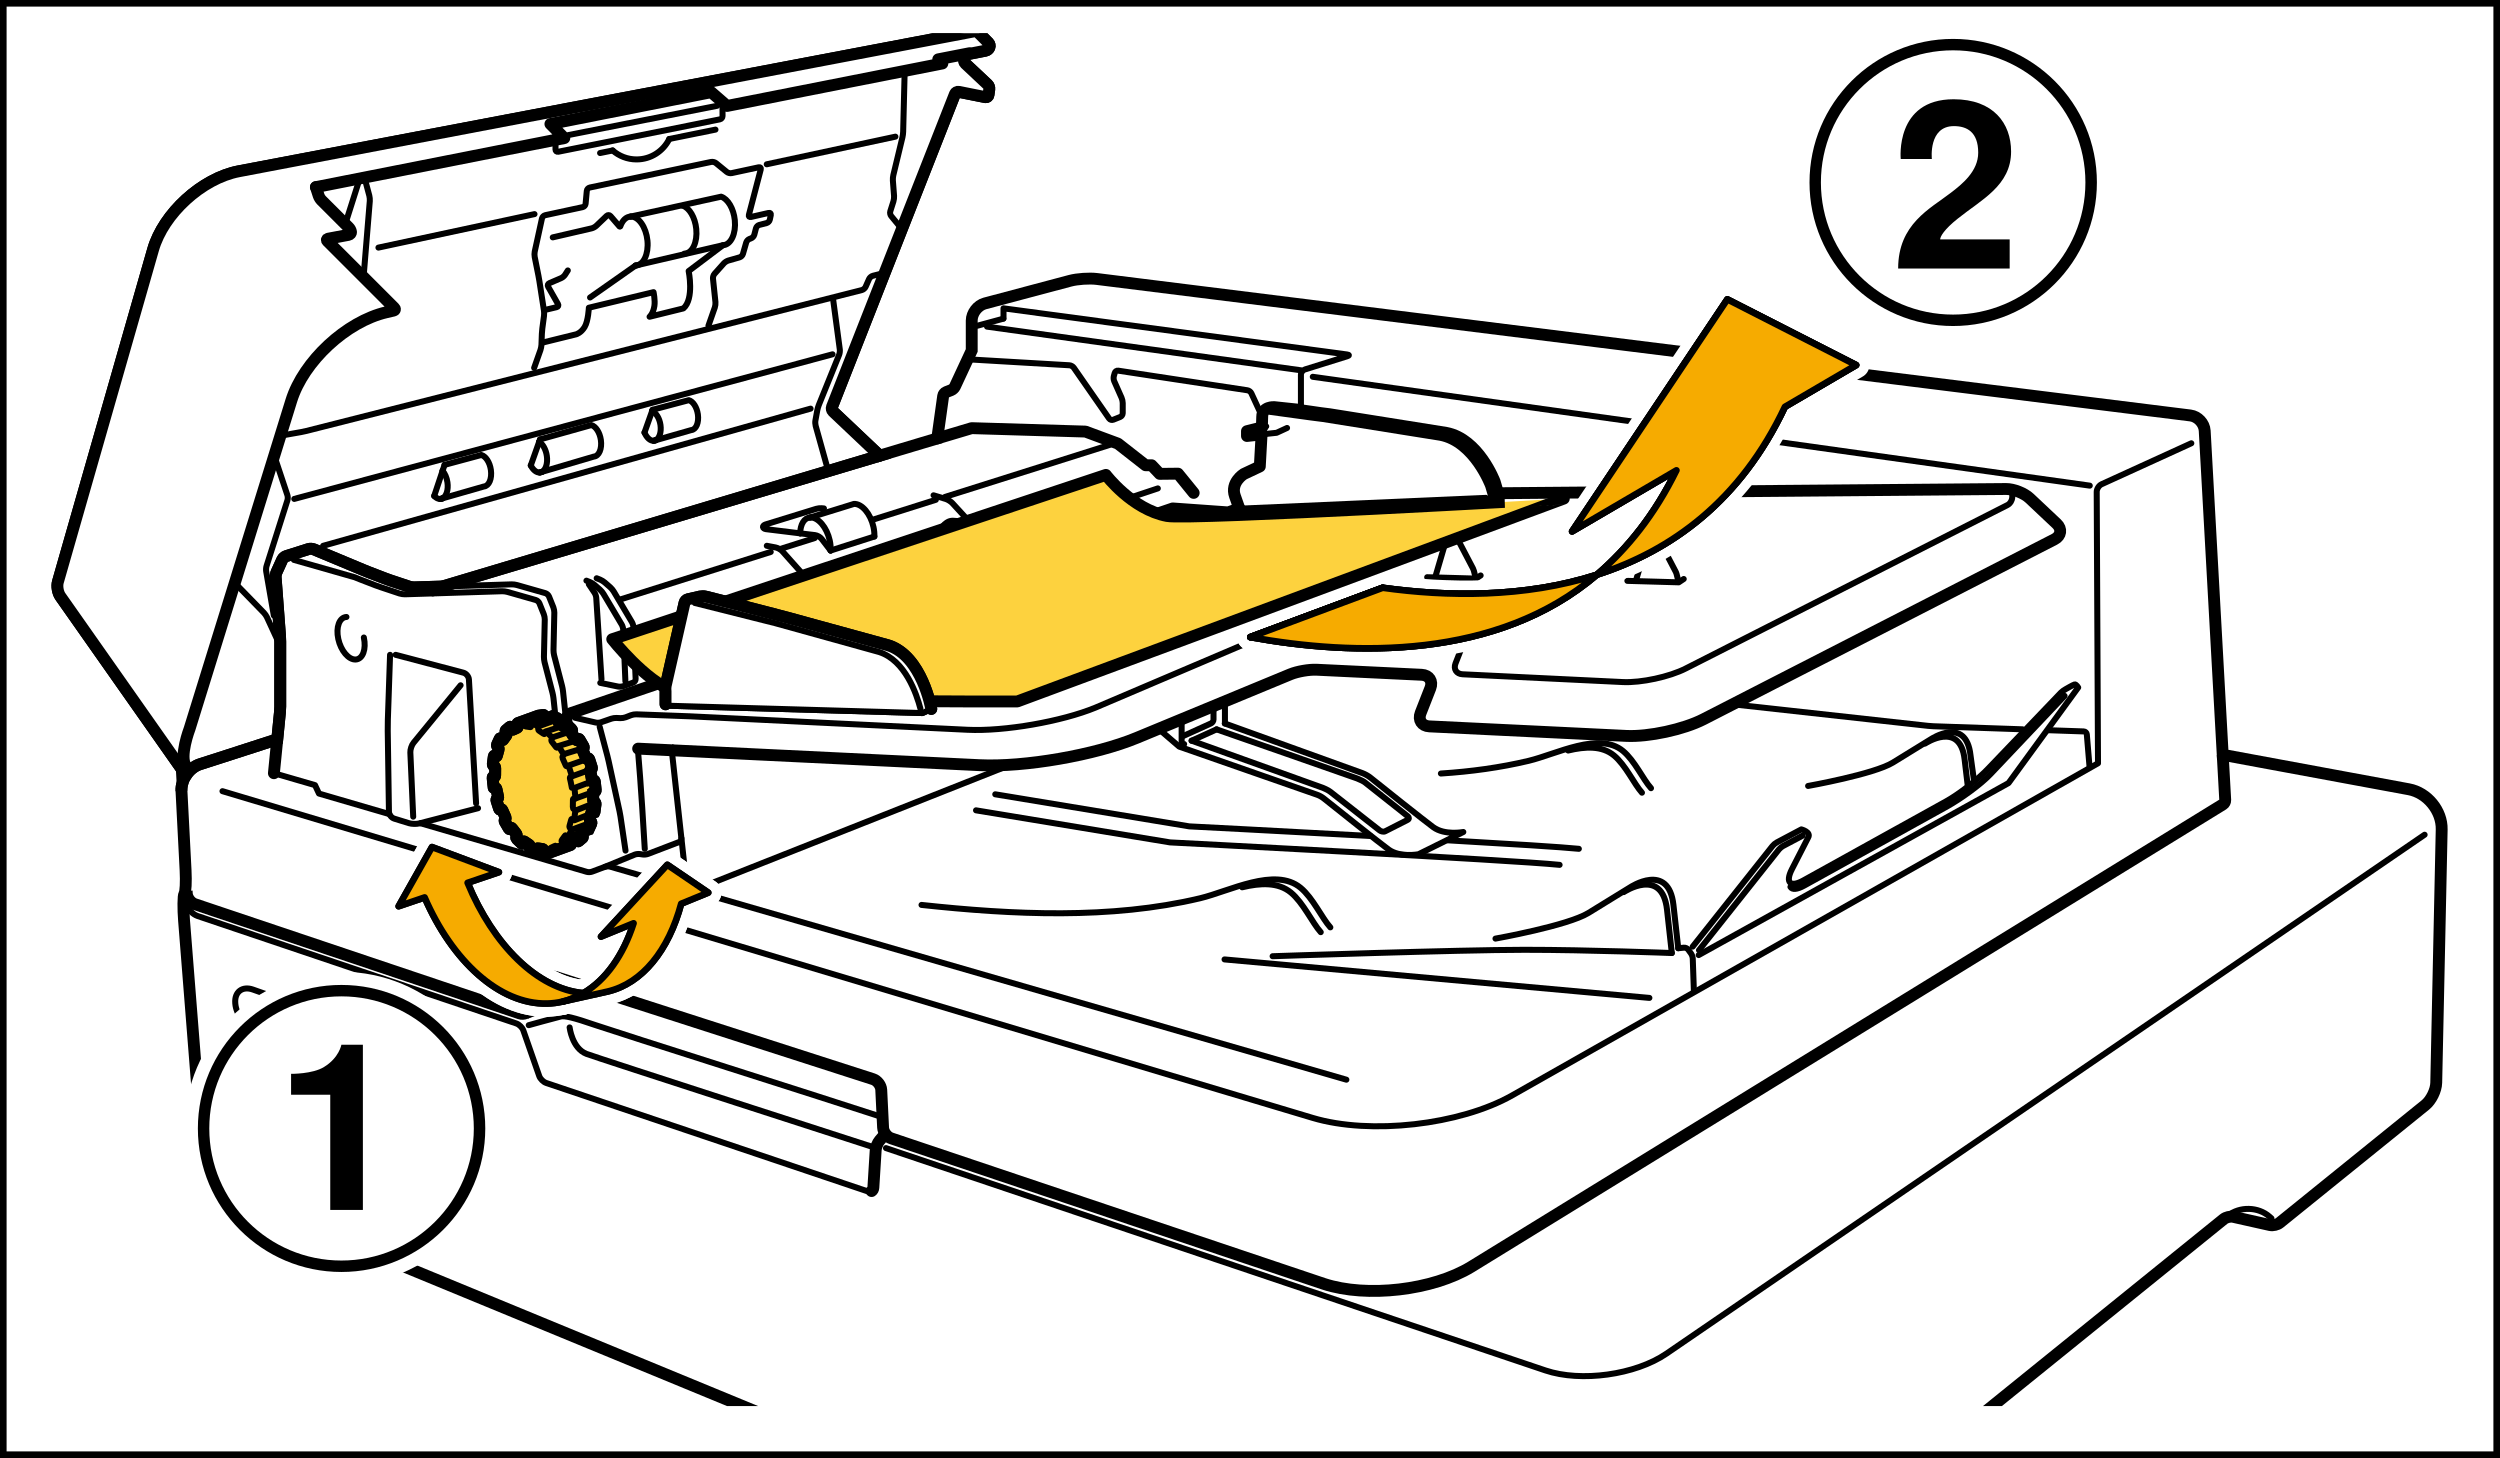 <?xml version="1.0" encoding="utf-8"?>
<!-- Generator: Adobe Illustrator 24.3.0, SVG Export Plug-In . SVG Version: 6.00 Build 0)  -->
<svg version="1.1" xmlns="http://www.w3.org/2000/svg" xmlns:xlink="http://www.w3.org/1999/xlink" x="0px" y="0px"
	 width="189.477px" height="110.501px" viewBox="0 0 189.477 110.501" enable-background="new 0 0 189.477 110.501"
	 xml:space="preserve">
<pattern  x="-51.461" y="467.245" width="2.834" height="2.834" patternUnits="userSpaceOnUse" id="新規パターンスウォッチ_6" viewBox="0 -2.834 2.834 2.834" overflow="visible">
	<g>
		<rect x="0" y="-2.834" fill="none" width="2.834" height="2.834"/>
		<g>
			<defs>
				<rect id="SVGID_1_" x="0" y="-2.834" width="2.834" height="2.834"/>
			</defs>
			<clipPath id="SVGID_2_">
				<use xlink:href="#SVGID_1_"  overflow="visible"/>
			</clipPath>
			<rect x="0" y="-2.834" clip-path="url(#SVGID_2_)" fill="#FFFFFF" width="2.834" height="2.834"/>
			<path clip-path="url(#SVGID_2_)" fill="#E19821" d="M2.417-1.417c0-0.553-0.447-1-1-1c-0.552,0-1,0.447-1,1
				c0,0.553,0.448,1,1,1C1.97-0.417,2.417-0.864,2.417-1.417"/>
		</g>
	</g>
</pattern>
<g id="レイヤー_1">
	<g>
		<g>
			<rect x="0.25" y="0.25" fill="none" stroke="#000000" stroke-width="0.5" width="188.977" height="110.001"/>
			<g>
				<g>
					<defs>
						<rect id="SVGID_3_" x="3.085" y="2.52" width="183.307" height="104.775"/>
					</defs>
					<clipPath id="SVGID_4_">
						<use xlink:href="#SVGID_3_"  overflow="visible"/>
					</clipPath>
					
						<path clip-path="url(#SVGID_4_)" fill="none" stroke="#000000" stroke-width="0.9" stroke-linecap="round" stroke-linejoin="round" d="
						M113.779,38.238l-0.303-1.033c0,0-1.215-3.244-3.676-3.7l-8.84-1.413
						c-0.947-0.109-1.678-0.246-2.246-0.312"/>
					<g clip-path="url(#SVGID_4_)">
						<g>
							<defs>
								<path id="SVGID_5_" d="M95.848,32.708l-14.359,4.644c-0.163,0.053-0.309-0.044-0.324-0.213l-0.145-1.521
									C81.005,35.448,80.859,35.351,80.696,35.402l-11.314,3.567c-0.162,0.051-0.29,0.232-0.283,0.403
									l0.064,1.653c0.007,0.171-0.12,0.353-0.283,0.405l-13.323,4.31
									c-1.176-0.298-2.089-0.526-2.089-0.526c-0.11-0.029-0.291-0.03-0.402-0.005l-0.933,0.212
									c-0.111,0.025-0.222,0.137-0.247,0.247L51.577,47.028l-0.783,0.253
									c-0.108,0.035-0.206,0.156-0.218,0.269l-0.263,2.544c-0.012,0.112-0.023,0.298-0.024,0.411
									l-0.04,3.141c-0.001,0.115-0.091,0.237-0.198,0.275l-1.511,0.522
									c-0.107,0.036-0.187,0.159-0.178,0.272c0,0,0.381,4.694,0.732,10.747l45.762-9.449l25.152-15.765
									l1.276-4.921L95.848,32.708z"/>
							</defs>
							<clipPath id="SVGID_6_">
								<use xlink:href="#SVGID_5_"  overflow="visible"/>
							</clipPath>
							
								<pattern  id="SVGID_7_" xlink:href="#譁ｰ隕上ヱ繧ｿ繝ｼ繝ｳ繧ｹ繧ｦ繧ｩ繝メ_6" patternTransform="matrix(2 0 0 2 7832.304 8957.941)">
							</pattern>
							
								<path clip-path="url(#SVGID_6_)" fill="url(#SVGID_7_)" stroke="#000000" stroke-width="1.134" stroke-linecap="round" stroke-linejoin="round" d="
								M88.455,39.109c-2.658-0.496-4.639-3.116-4.639-3.116L46.402,48.446c0,0,2.477,3.152,4.693,3.97
								c2.216,0.819,26.004,0.75,26.004,0.75l41.422-15.377C118.522,37.789,90.133,39.422,88.455,39.109z"/>
							<g clip-path="url(#SVGID_6_)">
								<path fill="#FFFFFF" d="M70.583,53.73c0,0-0.699-4.003-3.25-4.815l-7.686-2.111
									c0,0-2.751-0.724-4.091-1.064c-1.176-0.298-2.088-0.526-2.088-0.526
									c-0.111-0.029-0.292-0.03-0.402-0.005l-0.933,0.212c-0.111,0.025-0.222,0.137-0.247,0.247
									l-0.309,1.359l-1.119,4.921c-0.025,0.111-0.033,0.294-0.018,0.406l0.003,0.018v1.008l-0.031,0.103
									l0.183,0.003l19.324,0.557L70.583,53.73z"/>
								<polyline fill="none" stroke="#000000" stroke-width="0.456" stroke-linecap="round" stroke-linejoin="round" points="
									70.583,53.73 69.919,54.044 50.595,53.486 50.412,53.484 								"/>
								<path fill="none" stroke="#000000" stroke-width="0.456" stroke-linecap="round" stroke-linejoin="round" d="
									M69.759,53.709c-0.288-1.113-1.153-3.661-3.131-4.292l-7.861-2.182c0,0-4.766-1.194-6.106-1.534"
									/>
								<path fill="none" stroke="#000000" stroke-width="0.9" stroke-linecap="round" stroke-linejoin="round" d="
									M70.583,53.73c0,0-0.699-4.003-3.25-4.815l-7.686-2.111c0,0-2.751-0.724-4.091-1.064
									c-1.176-0.298-2.088-0.526-2.088-0.526c-0.111-0.029-0.292-0.03-0.402-0.005l-0.933,0.212
									c-0.111,0.025-0.222,0.137-0.247,0.247l-0.309,1.359l-1.119,4.921
									c-0.025,0.111-0.033,0.294-0.018,0.406l0.003,0.018v1.008"/>
							</g>
						</g>
						<path fill="none" stroke="#000000" stroke-width="0.9" stroke-linecap="round" stroke-linejoin="round" d="M55.557,45.74
							c-1.176-0.298-2.089-0.526-2.089-0.526c-0.11-0.029-0.291-0.03-0.402-0.005l-0.933,0.212
							c-0.111,0.025-0.222,0.137-0.247,0.247L51.577,47.028l-0.783,0.253
							c-0.108,0.035-0.206,0.156-0.218,0.269l-0.263,2.544c-0.012,0.112-0.023,0.298-0.024,0.411
							l-0.04,3.141c-0.001,0.115-0.091,0.237-0.198,0.275l-1.511,0.522
							c-0.107,0.036-0.187,0.159-0.178,0.272c0,0,0.381,4.694,0.732,10.747
							c-0.066,0.005-0.133,0.005-0.185-0.003l-0.223-0.034c-0.112-0.017-0.29,0.004-0.395,0.047
							l-1.769,0.732c-2.655,1.013-7.055,1.173-9.777,0.358l-16.891-5.01
							c-2.722-0.816-5.178-1.794-5.459-2.172c-0.281-0.38-0.511-0.69-0.511-0.69"/>
						<path fill="none" stroke="#000000" stroke-width="0.9" stroke-linecap="round" stroke-linejoin="round" d="M95.848,32.708
							l-14.359,4.644c-0.163,0.053-0.309-0.044-0.324-0.213l-0.145-1.521
							C81.005,35.448,80.859,35.351,80.696,35.402l-11.314,3.567c-0.163,0.051-0.29,0.232-0.284,0.403
							l0.064,1.653c0.007,0.171-0.121,0.353-0.283,0.405l-13.323,4.31"/>
					</g>
					<g clip-path="url(#SVGID_4_)">
						<defs>
							<rect id="SVGID_8_" x="-43.706" y="-7.167" width="265.376" height="113.732"/>
						</defs>
						<clipPath id="SVGID_9_">
							<use xlink:href="#SVGID_8_"  overflow="visible"/>
						</clipPath>
					</g>
					
						<pattern  id="SVGID_10_" xlink:href="#譁ｰ隕上ヱ繧ｿ繝ｼ繝ｳ繧ｹ繧ｦ繧ｩ繝メ_6" patternTransform="matrix(2 0 0 2 7832.304 8957.941)">
					</pattern>
					
						<path clip-path="url(#SVGID_4_)" fill="url(#SVGID_10_)" stroke="#000000" stroke-width="1.134" stroke-linecap="round" stroke-linejoin="round" d="
						M88.455,39.109c-2.658-0.496-4.639-3.116-4.639-3.116L46.402,48.446c0,0,2.477,3.152,4.693,3.97
						c2.216,0.819,26.004,0.75,26.004,0.75l41.422-15.377C118.522,37.789,90.133,39.422,88.455,39.109z"/>
					<g clip-path="url(#SVGID_4_)">
						<path fill="#FFFFFF" d="M70.583,53.73c0,0-0.699-4.003-3.25-4.815l-7.686-2.111
							c0,0-2.751-0.724-4.091-1.064c-1.176-0.298-2.088-0.526-2.088-0.526
							c-0.111-0.029-0.292-0.03-0.402-0.005l-0.933,0.212c-0.111,0.025-0.222,0.137-0.247,0.247
							l-0.309,1.359l-1.119,4.921c-0.025,0.111-0.033,0.294-0.018,0.406l0.003,0.018v1.008l-0.031,0.103
							l0.183,0.003l19.324,0.557L70.583,53.73z"/>
						<polyline fill="none" stroke="#000000" stroke-width="0.456" stroke-linecap="round" stroke-linejoin="round" points="
							70.583,53.73 69.919,54.044 50.595,53.486 50.412,53.484 						"/>
						<path fill="none" stroke="#000000" stroke-width="0.456" stroke-linecap="round" stroke-linejoin="round" d="
							M69.759,53.709c-0.288-1.113-1.153-3.661-3.131-4.292l-7.861-2.182c0,0-4.766-1.194-6.106-1.534"/>
						<path fill="none" stroke="#000000" stroke-width="0.9" stroke-linecap="round" stroke-linejoin="round" d="M70.583,53.73
							c0,0-0.699-4.003-3.25-4.815l-7.686-2.111c0,0-2.751-0.724-4.091-1.064
							c-1.176-0.298-2.088-0.526-2.088-0.526c-0.111-0.029-0.292-0.03-0.402-0.005l-0.933,0.212
							c-0.111,0.025-0.222,0.137-0.247,0.247l-0.309,1.359l-1.119,4.921
							c-0.025,0.111-0.033,0.294-0.018,0.406l0.003,0.018v1.008"/>
					</g>
					<g clip-path="url(#SVGID_4_)">
						<defs>
							<rect id="SVGID_11_" x="-43.706" y="-7.167" width="265.376" height="113.732"/>
						</defs>
						<clipPath id="SVGID_12_">
							<use xlink:href="#SVGID_11_"  overflow="visible"/>
						</clipPath>
						<g clip-path="url(#SVGID_12_)">
							<path fill="#FFFFFF" stroke="#000000" stroke-width="0.9" d="M182.573,59.82l-14.111-2.613l-1.366-24.558
								c-0.031-0.567-0.518-1.089-1.082-1.16L83.126,21.143c-0.564-0.07-1.474-0.009-2.023,0.137
								l-6.456,1.717c-0.549,0.146-0.999,0.73-0.999,1.299v2.265l-1.277,2.744
								c-0.048,0.104-0.174,0.221-0.28,0.263l-0.385,0.15c-0.106,0.041-0.206,0.167-0.221,0.28
								l-0.451,3.232l-4.362,1.306l-1.772-1.678l-1.772-1.677c-0.064-0.061-0.097-0.165-0.09-0.259
								c0.002-0.027,0.006-0.053,0.016-0.076l9.327-23.735c0.042-0.105,0.167-0.174,0.278-0.152
								l2.025,0.405l0,0l0,0c0.056,0.011,0.109-0.002,0.152-0.031c0.042-0.03,0.072-0.076,0.08-0.133
								l0.063-0.441c0.016-0.113-0.038-0.268-0.121-0.346l-1.704-1.6
								c-0.083-0.077-0.119-0.229-0.081-0.335l0.027-0.075l0.027-0.074
								c0.038-0.107,0.161-0.213,0.273-0.234l1.307-0.256c0.028-0.005,0.057-0.016,0.085-0.031
								c0.085-0.043,0.163-0.122,0.194-0.201l0.007-0.018c0.042-0.105,0.01-0.258-0.07-0.339
								l-0.76-0.761c-0.033-0.033-0.081-0.059-0.132-0.079c-0.042-0.016-0.084-0.029-0.126-0.032
								c-0.032-0.003-0.063-0.002-0.091,0.003L18.1,12.981c-2.792,0.531-5.716,3.201-6.498,5.932
								L4.389,44.098c-0.094,0.328-0.01,0.824,0.186,1.103L13.78,58.303l0.056,1.019
								c-0.062,0.205-0.092,0.417-0.082,0.624l0.312,6.029c0.044,0.852,0.004,1.647-0.09,1.769
								c-0.094,0.12-0.095,1.173-0.027,2.023l1.536,19.38c0.027,0.341,0.307,0.724,0.622,0.854
								l100.21,41.323c3.152,1.299,7.901,0.609,10.553-1.534l19.486-15.753
								c0.177-0.143,0.398-0.43,0.495-0.635l2.383-5.164c0.095-0.206,0.318-0.492,0.493-0.635
								l18.809-15.206c0.178-0.143,0.504-0.22,0.725-0.171l2.787,0.624
								c0.221,0.049,0.548-0.027,0.725-0.171l11.046-8.93c0.441-0.358,0.814-1.115,0.825-1.684
								l0.413-19.195C185.089,61.453,183.97,60.079,182.573,59.82z"/>
							<path fill="#FDD23E" stroke="#000000" stroke-width="0.9" d="M41.338,54.477
								c-0.029-0.021-0.055-0.056-0.063-0.104l-0.011-0.073c-0.01-0.065-0.051-0.117-0.092-0.113
								l-0.374,0.057l-1.542,0.559c-0.038,0.009-0.057,0.07-0.039,0.134l0.019,0.072
								c0.017,0.064,0,0.129-0.037,0.143l-0.317,0.148c-0.036,0.018-0.084-0.016-0.107-0.078
								l-0.025-0.066c-0.023-0.061-0.07-0.092-0.104-0.066l-0.308,0.263
								c-0.031,0.031-0.033,0.102-0.004,0.159l0.032,0.063c0.029,0.057,0.029,0.133,0.001,0.168l-0.238,0.327
								c-0.026,0.039-0.075,0.031-0.109-0.019l-0.037-0.056c-0.034-0.049-0.081-0.055-0.104-0.011
								l-0.204,0.443c-0.019,0.049-0.006,0.122,0.033,0.167l0.04,0.044
								c0.038,0.043,0.055,0.121,0.039,0.173L37.658,57.278c-0.013,0.056-0.057,0.074-0.097,0.04
								l-0.044-0.035c-0.04-0.033-0.081-0.012-0.091,0.046l-0.074,0.568
								c-0.006,0.06,0.023,0.129,0.065,0.151l0.045,0.025c0.042,0.022,0.074,0.093,0.071,0.155
								l-0.005,0.552c0.001,0.065-0.033,0.107-0.074,0.096l-0.045-0.013
								c-0.042-0.01-0.072,0.033-0.068,0.098c0,0,0.031,0.449,0.076,0.742
								c0,0.001,0.033,0.001,0.074,0.001h0.044c0.041,0,0.084,0.052,0.096,0.12l0.12,0.568
								c0.016,0.065-0.003,0.129-0.041,0.141l-0.042,0.012c-0.038,0.012-0.054,0.073-0.035,0.137
								l0.193,0.605c0.022,0.063,0.068,0.095,0.103,0.073l0.037-0.025
								c0.035-0.022,0.084,0.009,0.109,0.069l0.229,0.518c0.028,0.059,0.026,0.133-0.004,0.167l-0.033,0.035
								c-0.031,0.033-0.03,0.105,0.001,0.161l0.299,0.513c0.033,0.051,0.079,0.06,0.104,0.017
								l0.027-0.046c0.025-0.042,0.073-0.038,0.108,0.012l0.312,0.404c0.036,0.044,0.052,0.122,0.034,0.173
								l-0.02,0.056c-0.018,0.049-0.001,0.122,0.037,0.164l0.371,0.357
								c0.04,0.035,0.082,0.018,0.093-0.039l0.012-0.063c0.012-0.057,0.054-0.079,0.095-0.049
								l0.356,0.241c0.042,0.025,0.072,0.098,0.068,0.159l-0.005,0.066
								c-0.005,0.063,0.026,0.13,0.068,0.149l0.398,0.163c0.042,0.014,0.073-0.027,0.07-0.092
								l-0.003-0.07c-0.003-0.065,0.029-0.111,0.07-0.102l0.358,0.052
								c0.041,0.003,0.083,0.06,0.093,0.125l0.011,0.073c0.01,0.065,0.051,0.117,0.091,0.113
								l0.375-0.056l1.541-0.56c0.039-0.008,0.057-0.07,0.04-0.134L43.254,63.838
								c-0.017-0.064-0.001-0.129,0.037-0.143l0.317-0.147c0.035-0.02,0.083,0.014,0.107,0.077
								l0.025,0.066c0.023,0.061,0.07,0.092,0.103,0.066l0.308-0.263
								c0.031-0.031,0.033-0.101,0.005-0.159l-0.032-0.063c-0.029-0.057-0.029-0.133-0.001-0.167
								l0.064-0.089l0.365-0.133l0.059-0.021l0.204-0.443c0.02-0.048,0.005-0.122-0.033-0.165
								l-0.041-0.046c-0.038-0.042-0.055-0.12-0.038-0.172l0.101-0.371l0.234-0.092l0.024-0.057
								l0.075-0.568c0.006-0.06-0.023-0.129-0.065-0.15l-0.045-0.026
								c-0.042-0.021-0.074-0.091-0.072-0.155l0.006-0.551l0.119-0.083
								c0.042,0.01,0.072-0.034,0.068-0.099l-0.062-0.622c-0.008-0.065-0.048-0.12-0.089-0.12h-0.044
								c-0.041,0-0.074,0-0.074,0c-0.043-0.276-0.143-0.687-0.143-0.687
								c-0.016-0.065,0.003-0.129,0.041-0.139l0.042-0.013c0.038-0.012,0.054-0.074,0.035-0.137
								l-0.193-0.604c-0.022-0.063-0.068-0.096-0.103-0.073l-0.038,0.023
								c-0.034,0.023-0.084-0.009-0.108-0.07l-0.229-0.517c-0.027-0.059-0.026-0.133,0.005-0.165
								l0.033-0.036c0.03-0.034,0.03-0.105-0.001-0.161l-0.299-0.513c-0.033-0.052-0.08-0.06-0.105-0.018
								l-0.027,0.047c-0.024,0.042-0.073,0.037-0.108-0.012l-0.311-0.405
								c-0.037-0.044-0.052-0.122-0.034-0.172l0.02-0.055c0.018-0.051,0.001-0.125-0.037-0.164
								l-0.372-0.358c-0.039-0.035-0.081-0.017-0.093,0.04l-0.182,0.06l-0.281-0.19
								c-0.042-0.026-0.072-0.098-0.068-0.159l0.005-0.068c0.005-0.061-0.027-0.129-0.068-0.148
								l-0.397-0.161L41.338,54.477z"/>
							<path fill="#FFFFFF" stroke="#000000" stroke-width="0.9" d="M15.149,57.923l2.146-0.69
								c0.936-0.307,2.44-0.792,3.684-1.193l0.036-0.012l0.204-2.061
								c0.012-0.113,0.021-0.299,0.021-0.413v-4.934c0-0.113-0.007-0.299-0.016-0.411l-0.334-4.448
								c-0.008-0.115,0.023-0.292,0.07-0.396l0.437-0.96c0.047-0.103,0.174-0.216,0.282-0.251
								l1.705-0.542c0.109-0.035,0.283-0.027,0.388,0.017l3.838,1.602c0.105,0.043,0.277,0.112,0.383,0.154
								l1.194,0.458c0.106,0.042,0.281,0.104,0.389,0.141l1.431,0.477
								c0.107,0.035,0.288,0.061,0.402,0.057l2.118-0.065l33.144-9.918l-3.544-3.355
								c-0.083-0.079-0.116-0.229-0.074-0.335l9.327-23.735c0.042-0.105,0.167-0.174,0.278-0.152
								l2.025,0.405c0.111,0.022,0.215-0.051,0.232-0.164l0.063-0.441
								c0.016-0.113-0.039-0.268-0.121-0.346l-1.704-1.6c-0.083-0.077-0.119-0.229-0.081-0.335
								l0.053-0.149c0.038-0.107,0.161-0.213,0.273-0.234l1.307-0.256c0.112-0.022,0.237-0.126,0.279-0.232
								l0.007-0.018c0.042-0.105,0.01-0.258-0.07-0.339l-0.76-0.761
								c-0.08-0.08-0.237-0.128-0.348-0.107L18.1,12.981c-2.792,0.531-5.716,3.201-6.498,5.932
								L4.389,44.098c-0.094,0.328-0.01,0.824,0.186,1.103l9.529,13.56
								C14.357,58.373,14.727,58.061,15.149,57.923z"/>
							
								<line fill="none" stroke="#000000" stroke-width="0.456" stroke-linecap="round" stroke-linejoin="round" x1="98.579" y1="28.062" x2="74.808" y2="24.757"/>
							
								<line fill="none" stroke="#000000" stroke-width="0.456" stroke-linecap="round" stroke-linejoin="round" x1="158.385" y1="36.807" x2="99.497" y2="28.558"/>
							<polyline fill="none" stroke="#000000" stroke-width="0.456" stroke-linecap="round" stroke-linejoin="round" points="
								29.505,61.701 24.175,60.144 23.876,59.506 20.76,58.601 							"/>
							<path fill="none" stroke="#000000" stroke-width="0.456" stroke-linecap="round" stroke-linejoin="round" d="
								M102.043,81.83l-55.805-16.148c-0.109-0.031-0.286-0.023-0.392,0.016l-0.979,0.367
								c-0.107,0.039-0.283,0.047-0.392,0.014l-12.603-3.686"/>
							<path fill="none" stroke="#000000" stroke-width="0.9" stroke-linecap="round" stroke-linejoin="round" d="
								M66.059,90.27c0.075-0.051,0.126-0.139,0.133-0.253l0.177-2.844
								c0.014-0.227,0.146-0.555,0.293-0.728l0.389-0.457"/>
							<path fill="none" stroke="#000000" stroke-width="0.456" stroke-linecap="round" stroke-linejoin="round" d="
								M40.073,77.699c0,0,1.999-0.556,2.43-0.658c0.284-0.068,0.911,0.06,2.673,0.668
								c1.525,0.526,17.667,5.641,21.681,6.958"/>
							<path fill="none" stroke="#000000" stroke-width="0.456" stroke-linecap="round" stroke-linejoin="round" d="
								M43.172,77.869c0,0,0.182,1.578,1.275,2.004c0.736,0.287,21.932,7.132,21.932,7.132"/>
							<path fill="none" stroke="#000000" stroke-width="0.456" stroke-linecap="round" stroke-linejoin="round" d="
								M13.986,68.053c0,0,0.137,1.069,0.998,1.375c0.671,0.238,24.15,8.142,24.15,8.142
								c0.215,0.073,0.453,0.307,0.527,0.522l1.209,3.465c0.075,0.214,0.313,0.449,0.527,0.522
								l24.378,8.22c0.108,0.035,0.209,0.022,0.285-0.029"/>
							<path fill="none" stroke="#000000" stroke-width="0.456" stroke-linecap="round" stroke-linejoin="round" d="
								M183.763,63.265l-57.473,39.336c-2.345,1.604-6.467,2.175-9.159,1.266l-49.982-16.851"/>
							<path fill="none" stroke="#000000" stroke-width="0.456" stroke-linecap="round" stroke-linejoin="round" d="
								M166.082,33.597l-6.797,3.102c-0.207,0.095-0.375,0.358-0.374,0.585l0.098,20.565
								l-44.405,25.173c-3.956,2.242-10.755,3.01-15.111,1.706L16.862,59.964"/>
							<polyline fill="none" stroke="#000000" stroke-width="0.9" stroke-linecap="round" stroke-linejoin="round" points="
								73.454,4.038 71.111,4.496 71.421,4.811 55.107,8.031 53.903,6.987 41.716,9.398 42.77,10.466 
								23.943,14.182 							"/>
							
								<line fill="none" stroke="#000000" stroke-width="0.456" stroke-linecap="round" stroke-linejoin="round" x1="76.042" y1="24.154" x2="74.065" y2="24.69"/>
							<path fill="none" stroke="#000000" stroke-width="0.456" stroke-linecap="round" stroke-linejoin="round" d="
								M98.598,31.07v-2.665c0-0.171,0.134-0.351,0.297-0.402l3.217-1.003
								c0.163-0.051,0.158-0.11-0.012-0.133L76.057,23.369v0.77"/>
							<g>
								<path fill="none" stroke="#000000" stroke-width="0.9" d="M44.687,74.872l-2.553-0.823
									c-0.324-0.105-0.693,0.066-0.819,0.383l-1.109,1.997c-0.067,0.168-0.203,0.294-0.363,0.361"/>
								<path fill="none" stroke="#000000" stroke-width="0.9" d="M14.147,67.523l0.01,0.19
									c0.018,0.341,0.296,0.708,0.619,0.818l24.612,8.276c0.151,0.052,0.312,0.042,0.454-0.017l4.844-1.918
									l21.484,6.918c0.324,0.105,0.603,0.47,0.62,0.811l0.14,2.861
									c0.017,0.34,0.295,0.708,0.618,0.816l32.793,11.029c3.238,1.069,8.266,0.484,11.172-1.299
									l56.974-35.049c0.098-0.059,0.172-0.202,0.165-0.314l-0.191-3.437"/>
							</g>
							<polyline fill="none" stroke="#000000" stroke-width="0.9" stroke-linecap="round" stroke-linejoin="round" points="
								71.034,33.23 73.642,32.45 82.267,32.71 84.728,33.621 86.824,35.261 87.28,35.261 
								87.896,35.914 89.284,35.899 90.469,37.357 							"/>
							<path fill="none" stroke="#000000" stroke-width="0.456" stroke-linecap="round" stroke-linejoin="round" d="
								M168.537,92.398l0.322-0.26c0.884-0.715,2.302-0.682,3.151,0.074l0.145,0.129"/>
							
								<line fill="none" stroke="#000000" stroke-width="0.9" stroke-linecap="round" stroke-linejoin="round" x1="66.672" y1="34.536" x2="33.527" y2="44.454"/>
							<path fill="none" stroke="#000000" stroke-width="0.456" stroke-linecap="round" stroke-linejoin="round" d="
								M42.94,54.915l-0.268-2.518c-0.012-0.113-0.045-0.297-0.073-0.406l-0.602-2.323
								c-0.029-0.109-0.049-0.292-0.047-0.406l0.063-2.827c0.002-0.113-0.03-0.293-0.072-0.4
								l-0.333-0.831c-0.042-0.105-0.166-0.217-0.275-0.249l-2.154-0.615
								c-0.109-0.033-0.292-0.055-0.405-0.051l-5.246,0.164"/>
							<path fill="none" stroke="#000000" stroke-width="0.456" stroke-linecap="round" stroke-linejoin="round" d="
								M42.095,54.3L41.948,52.917c-0.012-0.112-0.045-0.294-0.074-0.404l-0.602-2.323
								c-0.028-0.111-0.049-0.294-0.047-0.408l0.063-2.827c0.003-0.115-0.03-0.293-0.072-0.398
								l-0.333-0.831c-0.042-0.107-0.166-0.219-0.275-0.25l-2.154-0.615
								c-0.109-0.031-0.292-0.055-0.405-0.051L32.803,44.976"/>
							<path fill="none" stroke="#000000" stroke-width="0.9" stroke-linecap="round" stroke-linejoin="round" d="
								M33.527,44.454l-2.118,0.065c-0.114,0.004-0.295-0.022-0.402-0.057l-1.431-0.477
								c-0.107-0.036-0.283-0.099-0.389-0.141l-1.194-0.458c-0.106-0.042-0.279-0.111-0.383-0.154
								l-3.838-1.602c-0.105-0.044-0.279-0.051-0.388-0.017l-1.705,0.542
								c-0.108,0.035-0.235,0.148-0.282,0.251l-0.437,0.96c-0.047,0.104-0.079,0.281-0.07,0.396
								l0.334,4.448c0.009,0.112,0.016,0.298,0.016,0.411v4.934c0,0.113-0.009,0.299-0.021,0.413l-0.459,4.634
								"/>
							<path fill="none" stroke="#000000" stroke-width="0.456" stroke-linecap="round" stroke-linejoin="round" d="
								M29.563,49.63l-0.168,4.934c-0.008,0.227-0.012,0.599-0.008,0.825l0.091,6.121
								c0.003,0.227,0.184,0.467,0.401,0.534l1.112,0.344c0.217,0.068,0.575,0.075,0.795,0.018
								l4.446-1.151"/>
							<path fill="none" stroke="#000000" stroke-width="0.456" stroke-linecap="round" stroke-linejoin="round" d="
								M29.988,49.63l5.129,1.353c0.219,0.057,0.41,0.292,0.423,0.518l0.544,9.385"/>
							<path fill="none" stroke="#000000" stroke-width="0.456" stroke-linecap="round" stroke-linejoin="round" d="
								M34.909,51.938l-3.566,4.358c-0.144,0.176-0.253,0.507-0.243,0.733l0.217,4.867"/>
							<path fill="none" stroke="#000000" stroke-width="0.456" stroke-linecap="round" stroke-linejoin="round" d="
								M152.439,37.175c0.273,0.82-0.273,1.093-0.273,1.093l-24.402,12.397
								c-1.236,0.633-3.379,1.095-4.766,1.029l-12.15-0.59c-0.462-0.022-0.702-0.392-0.534-0.823
								l0.602-1.535c0.168-0.43-0.073-0.802-0.534-0.823L98.465,47.462
								c-0.462-0.021-1.19,0.105-1.617,0.281l-13.809,5.883c-2.564,1.06-6.93,1.819-9.703,1.685
								l-21.053-1.021l-4.062-0.151c-0.113-0.005-0.293,0.026-0.399,0.068l-0.4,0.156
								c-0.105,0.042-0.285,0.07-0.399,0.065l-0.296-0.014c-0.114-0.007-0.294,0.019-0.402,0.059
								l-0.772,0.268c-0.107,0.038-0.286,0.047-0.397,0.022l-1.575-0.363"/>
							<path fill="none" stroke="#000000" stroke-width="0.9" d="M113.553,37.382l38.488-0.32
								c0.568-0.005,1.371,0.31,1.785,0.699l2.053,1.934c0.414,0.389,0.339,0.921-0.167,1.18
								l-26.603,13.637c-1.517,0.777-4.152,1.346-5.854,1.263l-14.93-0.723
								c-0.568-0.027-0.862-0.483-0.655-1.012l0.738-1.885c0.207-0.53-0.089-0.984-0.656-1.013
								l-7.967-0.383c-0.568-0.026-1.462,0.129-1.987,0.346l-11.645,4.818
								c-3.151,1.305-8.516,2.237-11.921,2.07L50.913,56.864"/>
							
								<line fill="none" stroke="#000000" stroke-width="0.9" stroke-linecap="round" stroke-linejoin="round" x1="50.913" y1="56.864" x2="48.366" y2="56.74"/>
							<polyline fill="none" stroke="#000000" stroke-width="0.456" stroke-linecap="round" stroke-linejoin="round" points="
								113.586,37.54 107.727,39.647 96.939,40.213 96.576,40.456 96.494,41.003 							"/>
							<path fill="none" stroke="#000000" stroke-width="0.9" stroke-linecap="round" stroke-linejoin="round" d="
								M95.639,32.397c0.014-0.341,0.025-0.633,0.025-0.811c0-0.79,0.911-0.729,0.911-0.729
								s0,0,2.022,0.214"/>
							<path fill="none" stroke="#000000" stroke-width="0.456" stroke-linecap="round" stroke-linejoin="round" d="
								M113.033,37.675l-0.237-0.803c0,0-1.215-3.244-3.674-3.7l-8.84-1.413
								c-0.947-0.109-3.451-0.477-4.018-0.543"/>
							<path fill="none" stroke="#000000" stroke-width="0.9" stroke-linecap="round" stroke-linejoin="round" d="M113.586,37.54
								l-0.303-1.033c0,0-1.215-3.244-3.676-3.7l-8.84-1.413c-0.947-0.109-1.678-0.246-2.246-0.312"/>
							<path fill="none" stroke="#000000" stroke-width="0.9" stroke-linecap="round" stroke-linejoin="round" d="M95.616,32.924
								c-0.055,1.114-0.134,2.428-0.134,2.428l-1.215,0.574c0,0-1.034,0.641-0.669,1.673
								c0.129,0.363,0.241,0.682,0.332,0.941"/>
							
								<line fill="none" stroke="#000000" stroke-width="0.456" stroke-linecap="round" stroke-linejoin="round" x1="95.639" y1="32.397" x2="95.967" y2="32.315"/>
							<polyline fill="none" stroke="#000000" stroke-width="0.9" stroke-linecap="round" stroke-linejoin="round" points="
								95.639,32.397 94.509,32.679 94.509,33.044 95.616,32.924 							"/>
							<polyline fill="none" stroke="#000000" stroke-width="0.456" stroke-linecap="round" stroke-linejoin="round" points="
								97.547,32.436 96.757,32.801 95.616,32.924 							"/>
							
								<line fill="none" stroke="#000000" stroke-width="0.456" stroke-linecap="round" stroke-linejoin="round" x1="94.206" y1="38.542" x2="112.615" y2="37.734"/>
							<polyline fill="none" stroke="#000000" stroke-width="0.456" stroke-linecap="round" stroke-linejoin="round" points="
								93.079,38.835 91.047,39.54 91.594,40.091 95.421,40.152 95.267,40.872 							"/>
							<polyline fill="none" stroke="#000000" stroke-width="0.9" stroke-linecap="round" stroke-linejoin="round" points="
								62.934,47.361 88.883,38.535 93.079,38.835 93.932,38.539 							"/>
							<path fill="none" stroke="#000000" stroke-width="0.9" stroke-linecap="round" stroke-linejoin="round" d="M50.25,51.675
								l-6.973,2.371c-0.216,0.074-0.374,0.319-0.352,0.546l0.031,0.322"/>
							<polyline fill="none" stroke="#000000" stroke-width="0.456" stroke-linecap="round" stroke-linejoin="round" points="
								50.402,52.788 69.725,53.346 70.389,53.032 							"/>
							
								<line fill="none" stroke="#000000" stroke-width="0.456" stroke-linecap="round" stroke-linejoin="round" x1="50.25" y1="51.675" x2="50.402" y2="52.788"/>
							
								<line fill="none" stroke="#000000" stroke-width="0.456" stroke-linecap="round" stroke-linejoin="round" x1="51.645" y1="63.538" x2="52.057" y2="67.304"/>
							
								<line fill="none" stroke="#000000" stroke-width="0.456" stroke-linecap="round" stroke-linejoin="round" x1="96.494" y1="41.003" x2="87.672" y2="44.179"/>
							<path fill="none" stroke="#000000" stroke-width="0.456" stroke-linecap="round" stroke-linejoin="round" d="
								M66.942,20.706l-0.787,0.197c-0.11,0.027-0.238,0.135-0.285,0.239l-0.268,0.603
								c-0.046,0.104-0.175,0.211-0.285,0.24L23.232,32.659c-0.11,0.028-0.292,0.067-0.404,0.087
								l-1.346,0.238"/>
							
								<line fill="none" stroke="#000000" stroke-width="0.456" stroke-linecap="round" stroke-linejoin="round" x1="63.098" y1="26.853" x2="22.303" y2="37.813"/>
							
								<line fill="none" stroke="#000000" stroke-width="0.456" stroke-linecap="round" stroke-linejoin="round" x1="61.434" y1="30.971" x2="24.49" y2="41.367"/>
							
								<line fill="none" stroke="#000000" stroke-width="0.456" stroke-linecap="round" stroke-linejoin="round" x1="40.51" y1="16.228" x2="28.682" y2="18.766"/>
							
								<line fill="none" stroke="#000000" stroke-width="0.456" stroke-linecap="round" stroke-linejoin="round" x1="67.863" y1="10.358" x2="58.112" y2="12.451"/>
							<path fill="none" stroke="#000000" stroke-width="0.456" stroke-linecap="round" stroke-linejoin="round" d="
								M54.759,7.906l0.003,0.893c0.001,0.113-0.09,0.225-0.201,0.247L42.305,11.502
								c-0.111,0.022-0.203-0.053-0.203-0.166v-0.514"/>
							
								<line fill="none" stroke="#000000" stroke-width="0.456" stroke-linecap="round" stroke-linejoin="round" x1="54.353" y1="8.018" x2="43.096" y2="10.233"/>
							<path fill="none" stroke="#000000" stroke-width="0.456" stroke-linecap="round" stroke-linejoin="round" d="
								M50.913,56.864l0.731,6.674c0.012,0.112-0.064,0.238-0.171,0.279l-2.361,0.904
								c-0.106,0.04-0.285,0.06-0.398,0.042l-0.223-0.034c-0.112-0.017-0.29,0.004-0.395,0.047
								l-2.251,0.922"/>
							<path fill="none" stroke="#000000" stroke-width="0.456" stroke-linecap="round" stroke-linejoin="round" d="
								M45.45,55.081l0.585,2.216c0.029,0.109,0.072,0.29,0.096,0.401l0.824,3.789
								c0.024,0.111,0.058,0.293,0.074,0.406l0.38,2.574"/>
							<path fill="none" stroke="#000000" stroke-width="0.456" stroke-linecap="round" stroke-linejoin="round" d="M48.366,57.042
								c0,0,0.228,2.551,0.501,7.29"/>
							<path fill="none" stroke="#000000" stroke-width="0.456" stroke-linecap="round" stroke-linejoin="round" d="
								M47.011,17.158c0.156-0.442,0.438-0.732,0.786-0.744"/>
							<path fill="none" stroke="#000000" stroke-width="0.456" stroke-linecap="round" stroke-linejoin="round" d="
								M27.577,48.318c0.194,0.891-0.083,1.637-0.618,1.667c-0.535,0.03-1.126-0.667-1.32-1.557
								c-0.194-0.891,0.083-1.637,0.618-1.667"/>
							
								<line fill="none" stroke="#000000" stroke-width="0.456" stroke-linecap="round" stroke-linejoin="round" x1="50.551" y1="49.399" x2="48.214" y2="50.177"/>
							
								<line fill="none" stroke="#000000" stroke-width="0.456" stroke-linecap="round" stroke-linejoin="round" x1="71.128" y1="42.55" x2="60.137" y2="46.209"/>
							
								<line fill="none" stroke="#000000" stroke-width="0.456" stroke-linecap="round" stroke-linejoin="round" x1="87.753" y1="37.017" x2="72.809" y2="41.991"/>
							
								<line fill="none" stroke="#000000" stroke-width="0.456" stroke-linecap="round" stroke-linejoin="round" x1="58.414" y1="41.833" x2="46.999" y2="45.438"/>
							
								<line fill="none" stroke="#000000" stroke-width="0.456" stroke-linecap="round" stroke-linejoin="round" x1="61.75" y1="40.779" x2="59.148" y2="41.601"/>
							
								<line fill="none" stroke="#000000" stroke-width="0.456" stroke-linecap="round" stroke-linejoin="round" x1="70.928" y1="37.88" x2="66.112" y2="39.401"/>
							
								<line fill="none" stroke="#000000" stroke-width="0.456" stroke-linecap="round" stroke-linejoin="round" x1="84.104" y1="33.719" x2="71.625" y2="37.661"/>
							
								<line fill="none" stroke="#000000" stroke-width="0.456" stroke-linecap="round" stroke-linejoin="round" x1="76.656" y1="57.938" x2="52.643" y2="67.447"/>
							
								<line fill="none" stroke="#000000" stroke-width="0.456" stroke-linecap="round" stroke-linejoin="round" x1="62.952" y1="41.726" x2="66.27" y2="40.663"/>
							<path fill="none" stroke="#000000" stroke-width="0.456" stroke-linecap="round" stroke-linejoin="round" d="
								M61.406,39.22c0.601-0.033,1.264,0.75,1.482,1.75c0.059,0.269,0.077,0.523,0.064,0.756"/>
							<path fill="none" stroke="#000000" stroke-width="0.456" stroke-linecap="round" stroke-linejoin="round" d="
								M61.406,39.22l3.314-1.027c0.601-0.034,1.265,0.749,1.482,1.75
								c0.055,0.254,0.076,0.497,0.067,0.719"/>
							<path fill="none" stroke="#000000" stroke-width="0.456" stroke-linecap="round" stroke-linejoin="round" d="
								M62.952,41.726l-0.682-0.887c-0.104-0.135-0.327-0.262-0.497-0.283l-1.128-0.133"/>
							<path fill="none" stroke="#000000" stroke-width="0.456" stroke-linecap="round" stroke-linejoin="round" d="
								M60.645,40.423l-2.6-0.319c-0.113-0.014-0.212-0.085-0.22-0.158
								c-0.008-0.073,0.074-0.159,0.183-0.193l3.863-1.191c0.109-0.033,0.283-0.053,0.387-0.044
								s0.19,0.017,0.19,0.017"/>
							<path fill="none" stroke="#000000" stroke-width="0.456" stroke-linecap="round" stroke-linejoin="round" d="
								M61.406,39.22c-0.46,0.026-0.747,0.523-0.761,1.202"/>
							<g>
								
									<line fill="none" stroke="#000000" stroke-width="0.456" stroke-linecap="round" stroke-linejoin="round" x1="44.673" y1="62.39" x2="43.423" y2="62.851"/>
								
									<line fill="none" stroke="#000000" stroke-width="0.456" stroke-linecap="round" stroke-linejoin="round" x1="44.933" y1="60.915" x2="43.719" y2="61.393"/>
								
									<line fill="none" stroke="#000000" stroke-width="0.456" stroke-linecap="round" stroke-linejoin="round" x1="45.082" y1="59.985" x2="43.541" y2="60.544"/>
								
									<line fill="none" stroke="#000000" stroke-width="0.456" stroke-linecap="round" stroke-linejoin="round" x1="44.905" y1="59.206" x2="43.655" y2="59.678"/>
								
									<line fill="none" stroke="#000000" stroke-width="0.456" stroke-linecap="round" stroke-linejoin="round" x1="44.822" y1="58.304" x2="43.28" y2="58.863"/>
								
									<line fill="none" stroke="#000000" stroke-width="0.456" stroke-linecap="round" stroke-linejoin="round" x1="44.59" y1="57.495" x2="43.098" y2="58.02"/>
								
									<line fill="none" stroke="#000000" stroke-width="0.456" stroke-linecap="round" stroke-linejoin="round" x1="43.923" y1="56.05" x2="42.329" y2="56.54"/>
								
									<line fill="none" stroke="#000000" stroke-width="0.456" stroke-linecap="round" stroke-linejoin="round" x1="44.06" y1="56.748" x2="42.807" y2="57.133"/>
								
									<line fill="none" stroke="#000000" stroke-width="0.456" stroke-linecap="round" stroke-linejoin="round" x1="43.263" y1="55.424" x2="41.964" y2="55.857"/>
								
									<line fill="none" stroke="#000000" stroke-width="0.456" stroke-linecap="round" stroke-linejoin="round" x1="42.169" y1="54.558" x2="40.939" y2="55.005"/>
								
									<line fill="none" stroke="#000000" stroke-width="0.456" stroke-linecap="round" stroke-linejoin="round" x1="44.612" y1="62.864" x2="44.553" y2="62.885"/>
								
									<line fill="none" stroke="#000000" stroke-width="0.456" stroke-linecap="round" stroke-linejoin="round" x1="43.07" y1="63.424" x2="44.188" y2="63.018"/>
								<path fill="none" stroke="#000000" stroke-width="0.456" stroke-linecap="round" stroke-linejoin="round" d="M44.612,62.864
									c-0.014,0.026-0.036,0.03-0.059,0.021"/>
								
									<line fill="none" stroke="#000000" stroke-width="0.456" stroke-linecap="round" stroke-linejoin="round" x1="43.537" y1="62.169" x2="44.805" y2="61.667"/>
								
									<line fill="none" stroke="#000000" stroke-width="0.456" stroke-linecap="round" stroke-linejoin="round" x1="41.349" y1="55.446" x2="42.675" y2="55.014"/>
								
									<line fill="none" stroke="#000000" stroke-width="0.456" stroke-linecap="round" stroke-linejoin="round" x1="40.324" y1="54.844" x2="41.338" y2="54.477"/>
								<path fill="none" stroke="#000000" stroke-width="0.9" d="M41.338,54.477c-0.029-0.021-0.055-0.056-0.063-0.104
									l-0.011-0.073c-0.01-0.065-0.051-0.117-0.092-0.113l-0.374,0.057l-1.542,0.559
									c-0.038,0.009-0.057,0.07-0.039,0.134l0.019,0.072c0.017,0.064,0,0.129-0.037,0.143
									l-0.317,0.148c-0.036,0.018-0.084-0.016-0.107-0.078l-0.025-0.066
									c-0.023-0.061-0.07-0.092-0.104-0.066l-0.308,0.263c-0.031,0.031-0.033,0.102-0.004,0.159l0.032,0.063
									c0.029,0.057,0.029,0.133,0.001,0.168l-0.238,0.327c-0.026,0.039-0.075,0.031-0.109-0.019
									l-0.037-0.056c-0.034-0.049-0.081-0.055-0.104-0.011l-0.204,0.443
									c-0.019,0.049-0.006,0.122,0.033,0.167l0.04,0.044c0.038,0.043,0.055,0.121,0.039,0.173
									L37.658,57.278c-0.013,0.056-0.057,0.074-0.097,0.04l-0.044-0.035
									c-0.04-0.033-0.081-0.012-0.091,0.046l-0.074,0.568c-0.006,0.06,0.023,0.129,0.065,0.151
									l0.045,0.025c0.042,0.022,0.074,0.093,0.071,0.155l-0.005,0.552
									c0.001,0.065-0.033,0.107-0.074,0.096l-0.045-0.013c-0.042-0.01-0.072,0.033-0.068,0.098
									c0,0,0.031,0.449,0.076,0.742c0,0.001,0.033,0.001,0.074,0.001h0.044
									c0.041,0,0.084,0.052,0.096,0.12l0.12,0.568c0.016,0.065-0.003,0.129-0.041,0.141l-0.042,0.012
									c-0.038,0.012-0.054,0.073-0.035,0.137l0.193,0.605c0.022,0.063,0.068,0.095,0.103,0.073
									l0.037-0.025c0.035-0.022,0.084,0.009,0.109,0.069l0.229,0.518c0.028,0.059,0.026,0.133-0.004,0.167
									l-0.033,0.035c-0.031,0.033-0.03,0.105,0.001,0.161l0.299,0.513
									c0.033,0.051,0.079,0.06,0.104,0.017l0.027-0.046c0.025-0.042,0.073-0.038,0.108,0.012
									l0.312,0.404c0.036,0.044,0.052,0.122,0.034,0.173l-0.02,0.056
									c-0.018,0.049-0.001,0.122,0.037,0.164l0.371,0.357c0.04,0.035,0.082,0.018,0.093-0.039
									l0.012-0.063c0.012-0.057,0.054-0.079,0.095-0.049l0.356,0.241
									c0.042,0.025,0.072,0.098,0.068,0.159l-0.005,0.066c-0.005,0.063,0.026,0.13,0.068,0.149
									l0.398,0.163c0.042,0.014,0.073-0.027,0.07-0.092l-0.003-0.07
									c-0.003-0.065,0.029-0.111,0.07-0.102l0.358,0.052c0.041,0.003,0.083,0.06,0.093,0.125
									l0.011,0.073c0.01,0.065,0.051,0.117,0.091,0.113l0.375-0.056l1.541-0.56
									c0.039-0.008,0.057-0.07,0.04-0.134L43.254,63.838c-0.017-0.064-0.001-0.129,0.037-0.143
									l0.317-0.147c0.035-0.02,0.083,0.014,0.107,0.077l0.025,0.066
									c0.023,0.061,0.07,0.092,0.103,0.066l0.308-0.263c0.031-0.031,0.033-0.101,0.005-0.159
									l-0.032-0.063c-0.029-0.057-0.029-0.133-0.001-0.167l0.064-0.089l0.365-0.133l0.059-0.021
									l0.204-0.443c0.02-0.048,0.005-0.122-0.033-0.165l-0.041-0.046
									c-0.038-0.042-0.055-0.12-0.038-0.172l0.101-0.371l0.234-0.092l0.024-0.057l0.075-0.568
									c0.006-0.06-0.023-0.129-0.065-0.15l-0.045-0.026c-0.042-0.021-0.074-0.091-0.072-0.155
									l0.006-0.551l0.119-0.083c0.042,0.01,0.072-0.034,0.068-0.099l-0.062-0.622
									c-0.008-0.065-0.048-0.12-0.089-0.12h-0.044c-0.041,0-0.074,0-0.074,0
									c-0.043-0.276-0.143-0.687-0.143-0.687c-0.016-0.065,0.003-0.129,0.041-0.139l0.042-0.013
									c0.038-0.012,0.054-0.074,0.035-0.137l-0.193-0.604c-0.022-0.063-0.068-0.096-0.103-0.073
									l-0.038,0.023c-0.034,0.023-0.084-0.009-0.108-0.07l-0.229-0.517
									c-0.027-0.059-0.026-0.133,0.005-0.165l0.033-0.036c0.03-0.034,0.03-0.105-0.001-0.161
									l-0.299-0.513c-0.033-0.052-0.08-0.06-0.105-0.018l-0.027,0.047
									c-0.024,0.042-0.073,0.037-0.108-0.012l-0.311-0.405c-0.037-0.044-0.052-0.122-0.034-0.172
									l0.02-0.055c0.018-0.051,0.001-0.125-0.037-0.164l-0.372-0.358
									c-0.039-0.035-0.081-0.017-0.093,0.04l-0.182,0.06l-0.281-0.19
									c-0.042-0.026-0.072-0.098-0.068-0.159l0.005-0.068c0.005-0.061-0.027-0.129-0.068-0.148
									l-0.397-0.161L41.338,54.477z"/>
								<path fill="none" stroke="#000000" stroke-width="0.456" stroke-linecap="round" stroke-linejoin="round" d="
									M39.257,54.803l0.375-0.057c0.04-0.003,0.081,0.048,0.091,0.115l0.012,0.072
									c0.01,0.066,0.051,0.122,0.093,0.126l0.359,0.051c0.042,0.009,0.073-0.037,0.07-0.1
									l-0.004-0.072c-0.003-0.064,0.029-0.105,0.071-0.093l0.397,0.164
									c0.042,0.018,0.072,0.086,0.068,0.148l-0.005,0.065c-0.004,0.063,0.026,0.134,0.068,0.159
									l0.356,0.242c0.041,0.03,0.084,0.008,0.095-0.049l0.012-0.063
									c0.011-0.056,0.053-0.074,0.093-0.039l0.372,0.358c0.038,0.04,0.055,0.113,0.036,0.164
									l-0.02,0.055c-0.018,0.051-0.003,0.129,0.034,0.173l0.312,0.404
									c0.035,0.049,0.083,0.055,0.108,0.012l0.027-0.046c0.025-0.043,0.071-0.034,0.104,0.018
									l0.3,0.513c0.03,0.055,0.031,0.128,0,0.16l-0.033,0.037c-0.03,0.033-0.031,0.108-0.004,0.165
									l0.229,0.518c0.025,0.06,0.074,0.092,0.109,0.07l0.037-0.026
									c0.035-0.021,0.081,0.012,0.103,0.074l0.193,0.603c0.019,0.065,0.003,0.128-0.035,0.138
									l-0.041,0.013c-0.038,0.01-0.057,0.074-0.041,0.138c0,0,0.1,0.414,0.143,0.689l0,0
									c0,0.001,0.033,0.001,0.074,0.001h0.044c0.04,0,0.08,0.052,0.089,0.12l0.062,0.622
									c0.005,0.065-0.026,0.109-0.068,0.098l-0.046-0.013c-0.042-0.012-0.075,0.033-0.074,0.096
									l-0.006,0.552c-0.003,0.063,0.029,0.133,0.071,0.154l0.046,0.026
									c0.042,0.021,0.071,0.091,0.064,0.151l-0.074,0.566c-0.01,0.059-0.051,0.079-0.091,0.047
									l-0.044-0.035c-0.04-0.034-0.084-0.016-0.097,0.04l-0.128,0.467
									c-0.016,0.053,0.001,0.13,0.038,0.173l0.041,0.046c0.038,0.043,0.052,0.117,0.032,0.167
									l-0.204,0.443c-0.023,0.044-0.069,0.039-0.103-0.012l-0.037-0.056
									c-0.034-0.049-0.083-0.059-0.109-0.018l-0.238,0.327c-0.029,0.035-0.029,0.111,0.001,0.168
									l0.031,0.063c0.029,0.056,0.027,0.128-0.004,0.159l-0.308,0.263
									c-0.034,0.025-0.08-0.005-0.104-0.068l-0.025-0.066c-0.023-0.062-0.072-0.096-0.107-0.077
									L41.75,64.255c-0.038,0.013-0.054,0.078-0.037,0.143l0.018,0.07c0.018,0.065,0,0.125-0.039,0.135"/>
							</g>
							<path fill="none" stroke="#000000" stroke-width="0.456" stroke-linecap="round" stroke-linejoin="round" d="M32.803,44.976
								l-2.118,0.066c-0.113,0.003-0.295-0.023-0.402-0.059l-1.431-0.478
								c-0.107-0.035-0.283-0.099-0.389-0.138l-1.193-0.46c-0.106-0.04-0.279-0.111-0.384-0.155
								l-4.61-1.316"/>
							<path fill="none" stroke="#000000" stroke-width="0.9" stroke-linecap="round" stroke-linejoin="round" d="M23.943,14.182
								l0.21,0.651c0.035,0.108,0.129,0.262,0.21,0.343l2.077,2.077c0.081,0.081,0.154,0.227,0.165,0.327
								c0.01,0.099-0.073,0.197-0.185,0.219l-1.544,0.291c-0.112,0.021-0.137,0.104-0.057,0.184
								L29.89,23.346c0.08,0.081,0.055,0.167-0.055,0.193l-0.536,0.124
								c-3.046,0.701-6.296,3.718-7.221,6.704l-7.704,24.853c0,0-0.82,2.141-0.273,2.87"/>
							<path fill="none" stroke="#000000" stroke-width="0.456" stroke-linecap="round" stroke-linejoin="round" d="
								M73.518,27.242l7.54,0.443c0.113,0.007,0.259,0.089,0.324,0.182l2.68,3.854
								c0.065,0.093,0.204,0.135,0.31,0.092l0.529-0.211c0.105-0.042,0.191-0.17,0.191-0.283v-0.772
								c0-0.113-0.038-0.291-0.085-0.395l-0.561-1.264c-0.046-0.103-0.057-0.278-0.026-0.387
								l0.068-0.241c0.031-0.109,0.148-0.185,0.262-0.168l9.798,1.488
								c0.112,0.017,0.243,0.115,0.29,0.219l0.826,1.786"/>
							<path fill="none" stroke="#000000" stroke-width="0.456" stroke-linecap="round" stroke-linejoin="round" d="
								M73.109,43.827l-0.287-1.801c-0.018-0.112-0.009-0.294,0.02-0.404l0.169-0.648
								c0.029-0.11,0.053-0.293,0.053-0.406v-0.362c0-0.113-0.055-0.282-0.122-0.374L72.82,39.666
								c-0.066-0.092-0.214-0.174-0.327-0.181l-0.271-0.018c-0.113-0.007-0.286,0.034-0.383,0.093
								l-0.102,0.061c-0.098,0.059-0.229,0.183-0.293,0.277l-0.908,1.344
								c-0.064,0.094-0.063,0.248,0.001,0.342l0.542,0.798c0.065,0.094,0.121,0.263,0.126,0.378l0.079,1.708
								"/>
							<path fill="none" stroke="#000000" stroke-width="0.456" stroke-linecap="round" stroke-linejoin="round" d="
								M72.699,44.01l-0.287-1.801c-0.017-0.112-0.008-0.294,0.02-0.404l0.169-0.648
								c0.029-0.11,0.052-0.293,0.052-0.406v-0.362c0-0.113-0.055-0.282-0.122-0.374l-0.121-0.167
								c-0.067-0.092-0.215-0.174-0.328-0.181l-0.271-0.018"/>
							<path fill="none" stroke="#000000" stroke-width="0.456" stroke-linecap="round" stroke-linejoin="round" d="
								M45.495,51.756l1.347,0.277c0.111,0.022,0.29,0.01,0.396-0.029l0.751-0.27
								c0.107-0.039,0.19-0.163,0.186-0.276l-0.165-3.917c-0.005-0.113-0.056-0.287-0.114-0.384l-1.384-2.332
								c-0.058-0.099-0.176-0.24-0.261-0.315l-0.418-0.365c-0.086-0.075-0.242-0.172-0.348-0.214
								L45.222,43.827"/>
							<path fill="none" stroke="#000000" stroke-width="0.456" stroke-linecap="round" stroke-linejoin="round" d="
								M47.4,51.641l-0.165-3.917c-0.005-0.113-0.056-0.287-0.114-0.384l-1.384-2.332
								c-0.058-0.099-0.175-0.24-0.261-0.315l-0.418-0.365c-0.085-0.075-0.242-0.172-0.348-0.213
								l-0.264-0.105"/>
							<path fill="none" stroke="#000000" stroke-width="0.456" stroke-linecap="round" stroke-linejoin="round" d="
								M45.587,51.482l-0.397-6.172c-0.007-0.115-0.064-0.284-0.128-0.379l-0.432-0.646"/>
							<path fill="none" stroke="#000000" stroke-width="0.456" stroke-linecap="round" stroke-linejoin="round" d="
								M70.755,37.54l0.918,0.275c0.163,0.049,0.391,0.192,0.507,0.317l2.254,2.46
								c0.115,0.126,0.249,0.324,0.297,0.441c0.048,0.117,0.087,0.213,0.087,0.213"/>
							<path fill="none" stroke="#000000" stroke-width="0.456" stroke-linecap="round" stroke-linejoin="round" d="
								M58.117,41.367l0.667,0.125c0.168,0.031,0.398,0.161,0.511,0.288l2.771,3.111"/>
							<path fill="none" stroke="#000000" stroke-width="0.456" stroke-linecap="round" stroke-linejoin="round" d="
								M17.833,76.063c0.067,0.85,0.778,1.784,1.579,2.074l4.483,1.631
								c0.801,0.29,1.422-0.168,1.38-1.02l-0.005-0.078c-0.042-0.852-0.734-1.78-1.538-2.063L19.17,74.999
								c-0.804-0.284-1.407,0.18-1.339,1.03L17.833,76.063z"/>
							<path fill="none" stroke="#000000" stroke-width="0.456" stroke-linecap="round" stroke-linejoin="round" d="
								M20.499,76.606c0.044,0.544,0.514,1.154,1.046,1.353l1.986,0.743
								c0.532,0.201,0.945-0.09,0.917-0.643c-0.027-0.555-0.487-1.164-1.021-1.357l-2.035-0.734
								C20.858,75.774,20.456,76.062,20.499,76.606z"/>
							<path fill="none" stroke="#000000" stroke-width="0.456" stroke-linecap="round" stroke-linejoin="round" d="
								M89.466,46.106c0,0-6.652-1.276-18.408,0.273"/>
							<path fill="none" stroke="#000000" stroke-width="0.456" stroke-linecap="round" stroke-linejoin="round" d="
								M93.547,44.779c0,0-6.652-1.275-18.409,0.273"/>
							
								<line fill="none" stroke="#000000" stroke-width="0.456" stroke-linecap="round" stroke-linejoin="round" x1="86.639" y1="46.2" x2="86.642" y2="46.583"/>
							<polyline fill="none" stroke="#000000" stroke-width="0.456" stroke-linecap="round" stroke-linejoin="round" points="
								86.642,46.583 72.502,51.771 70.511,52.576 							"/>
							
								<line fill="none" stroke="#000000" stroke-width="0.456" stroke-linecap="round" stroke-linejoin="round" x1="88.646" y1="46.561" x2="86.642" y2="46.583"/>
							<polyline fill="none" stroke="#000000" stroke-width="0.456" stroke-linecap="round" stroke-linejoin="round" points="
								85.857,46.591 71.24,46.743 65.921,48.622 							"/>
							<path fill="none" stroke="#000000" stroke-width="0.456" stroke-linecap="round" stroke-linejoin="round" d="
								M17.898,44.283l2.103,2.16c0.079,0.082,0.184,0.233,0.231,0.336l1.007,2.182"/>
							<path fill="none" stroke="#000000" stroke-width="0.456" stroke-linecap="round" stroke-linejoin="round" d="
								M68.567,5.34L68.451,9.994c-0.003,0.113-0.027,0.297-0.053,0.407L67.705,13.28
								c-0.027,0.11-0.042,0.293-0.033,0.407l0.09,1.167c0.009,0.113-0.012,0.295-0.047,0.403
								l-0.24,0.76c-0.035,0.108-0.003,0.269,0.069,0.357l0.719,0.873"/>
							<path fill="none" stroke="#000000" stroke-width="0.456" stroke-linecap="round" stroke-linejoin="round" d="
								M63.13,22.594l0.52,3.896c0.015,0.113-0.008,0.291-0.05,0.397l-1.541,3.809
								c-0.042,0.105-0.094,0.283-0.115,0.395l-0.143,0.779c-0.021,0.111-0.012,0.293,0.018,0.402
								l0.878,3.151"/>
							<path fill="none" stroke="#000000" stroke-width="0.456" stroke-linecap="round" stroke-linejoin="round" d="
								M20.844,34.714l0.937,2.812c0.036,0.107,0.038,0.284,0.003,0.393l-1.583,4.983
								c-0.035,0.108-0.046,0.289-0.027,0.401l0.579,3.349"/>
							<path fill="none" stroke="#000000" stroke-width="0.456" stroke-linecap="round" stroke-linejoin="round" d="
								M27.679,13.663l0.312,1.167c0.029,0.11,0.045,0.292,0.036,0.406L27.588,20.589"/>
							
								<line fill="none" stroke="#000000" stroke-width="0.456" stroke-linecap="round" stroke-linejoin="round" x1="27.223" y1="13.663" x2="26.219" y2="16.825"/>
							
								<line fill="none" stroke="#000000" stroke-width="0.456" stroke-linecap="round" stroke-linejoin="round" x1="54.226" y1="9.824" x2="50.725" y2="10.533"/>
							<path fill="none" stroke="#000000" stroke-width="0.456" stroke-linecap="round" stroke-linejoin="round" d="
								M40.483,27.88l0.479-1.354c0.038-0.107,0.072-0.288,0.076-0.402l0.03-0.817
								c0.005-0.114,0.02-0.299,0.035-0.411l0.128-0.957c0.015-0.113,0.013-0.297-0.005-0.409
								l-0.346-2.234c-0.018-0.113-0.05-0.295-0.072-0.407l-0.283-1.417
								c-0.023-0.112-0.021-0.294,0.003-0.405l0.549-2.512c0.025-0.111,0.135-0.222,0.246-0.245
								l2.839-0.612c0.111-0.023,0.21-0.135,0.221-0.249l0.092-0.986c0.01-0.113,0.11-0.225,0.221-0.249
								l9.205-1.941c0.111-0.023,0.275,0.016,0.363,0.088l0.824,0.673
								c0.088,0.072,0.251,0.111,0.362,0.087l2.06-0.443c0.111-0.023,0.179,0.047,0.15,0.157
								l-0.902,3.456c-0.029,0.11,0.038,0.18,0.149,0.155l1.356-0.309
								c0.111-0.025,0.182,0.045,0.158,0.156l-0.077,0.361c-0.024,0.111-0.133,0.225-0.244,0.253
								l-0.55,0.139c-0.11,0.028-0.223,0.141-0.252,0.251l-0.13,0.499
								c-0.029,0.11-0.139,0.232-0.246,0.27l-0.113,0.042c-0.107,0.038-0.22,0.159-0.251,0.269L56.306,19.251
								c-0.031,0.109-0.146,0.224-0.256,0.255l-0.85,0.242c-0.109,0.031-0.26,0.126-0.337,0.211
								L54.154,20.754c-0.076,0.085-0.128,0.247-0.117,0.36l0.187,1.788
								c0.012,0.113-0.009,0.293-0.047,0.4l-0.483,1.381"/>
							
								<line fill="none" stroke="#000000" stroke-width="0.456" stroke-linecap="round" stroke-linejoin="round" x1="45.481" y1="11.598" x2="46.434" y2="11.404"/>
							<path fill="none" stroke="#000000" stroke-width="0.456" stroke-linecap="round" stroke-linejoin="round" d="
								M50.725,10.533c-0.45,0.917-1.39,1.55-2.481,1.55c-0.694,0-1.326-0.257-1.811-0.68"/>
							<path fill="none" stroke="#000000" stroke-width="0.456" stroke-linecap="round" stroke-linejoin="round" d="
								M47.797,16.414c0.6-0.02,1.17,0.794,1.273,1.82c0.102,1.025-0.301,1.873-0.902,1.893"/>
							<path fill="none" stroke="#000000" stroke-width="0.456" stroke-linecap="round" stroke-linejoin="round" d="
								M48.168,20.127l6.623-1.543c0.6-0.02,1.004-0.868,0.901-1.893
								c-0.089-0.89-0.531-1.62-1.038-1.784l-6.857,1.507"/>
							<path fill="none" stroke="#000000" stroke-width="0.456" stroke-linecap="round" stroke-linejoin="round" d="M51.88,19.222
								c0.593-0.02,0.992-0.857,0.89-1.87c-0.088-0.879-0.524-1.6-1.025-1.762"/>
							<path fill="none" stroke="#000000" stroke-width="0.456" stroke-linecap="round" stroke-linejoin="round" d="
								M46.951,17.162l-0.683-0.791c-0.074-0.086-0.202-0.092-0.284-0.014l-0.796,0.762
								c-0.082,0.078-0.239,0.164-0.35,0.189l-2.943,0.682"/>
							<path fill="none" stroke="#000000" stroke-width="0.456" stroke-linecap="round" stroke-linejoin="round" d="
								M43.035,20.498l-0.208,0.327c-0.061,0.096-0.197,0.211-0.301,0.255l-0.896,0.385
								c-0.105,0.044-0.144,0.162-0.088,0.261l0.753,1.326c0.056,0.099,0.012,0.201-0.099,0.227
								l-0.877,0.208"/>
							
								<line fill="none" stroke="#000000" stroke-width="0.456" stroke-linecap="round" stroke-linejoin="round" x1="48.168" y1="20.127" x2="44.721" y2="22.548"/>
							<path fill="none" stroke="#000000" stroke-width="0.456" stroke-linecap="round" stroke-linejoin="round" d="
								M54.791,18.584l-2.597,1.96c0,0,0.435,2.106-0.398,2.83l-2.564,0.633c0,0,0.273-0.228,0.365-0.82
								c0.066-0.427-0.065-1.044-0.065-1.044l-4.902,1.18c0,0-0.046,1.003-0.319,1.458
								C44.037,25.236,43.675,25.336,43.675,25.336l-2.553,0.63"/>
							<path fill="none" stroke="#000000" stroke-width="0.456" stroke-linecap="round" stroke-linejoin="round" d="
								M33.378,37.816c0.053-0.004,0.103-0.02,0.15-0.043"/>
							
								<line fill="none" stroke="#000000" stroke-width="0.456" stroke-linecap="round" stroke-linejoin="round" x1="33.529" y1="37.773" x2="33.378" y2="37.816"/>
							<path fill="none" stroke="#000000" stroke-width="0.456" stroke-linecap="round" stroke-linejoin="round" d="
								M32.908,37.59c0.143,0.15,0.306,0.239,0.471,0.226"/>
							<g>
								<path fill="none" stroke="#000000" stroke-width="0.456" stroke-linecap="round" stroke-linejoin="round" d="
									M33.529,37.773c0.298-0.145,0.465-0.64,0.383-1.213c-0.051-0.357-0.191-0.669-0.368-0.878"/>
								<path fill="none" stroke="#000000" stroke-width="0.456" stroke-linecap="round" stroke-linejoin="round" d="
									M33.693,35.233l2.786-0.75c0.335,0.093,0.643,0.555,0.725,1.132
									c0.095,0.664-0.144,1.227-0.533,1.257l-3.143,0.902"/>
								
									<line fill="none" stroke="#000000" stroke-width="0.456" stroke-linecap="round" stroke-linejoin="round" x1="32.908" y1="37.59" x2="33.544" y2="35.682"/>
								
									<line fill="none" stroke="#000000" stroke-width="0.456" stroke-linecap="round" stroke-linejoin="round" x1="33.693" y1="35.233" x2="33.544" y2="35.682"/>
							</g>
							<path fill="none" stroke="#000000" stroke-width="0.456" stroke-linecap="round" stroke-linejoin="round" d="
								M41.066,35.766c-0.048,0.024-0.099,0.041-0.154,0.045"/>
							
								<line fill="none" stroke="#000000" stroke-width="0.456" stroke-linecap="round" stroke-linejoin="round" x1="41.066" y1="35.766" x2="40.911" y2="35.811"/>
							<path fill="none" stroke="#000000" stroke-width="0.456" stroke-linecap="round" stroke-linejoin="round" d="
								M40.911,35.811c-0.255,0.02-0.511-0.198-0.684-0.534"/>
							<path fill="none" stroke="#000000" stroke-width="0.456" stroke-linecap="round" stroke-linejoin="round" d="
								M49.693,33.365c-0.045,0.021-0.092,0.036-0.143,0.04"/>
							
								<line fill="none" stroke="#000000" stroke-width="0.456" stroke-linecap="round" stroke-linejoin="round" x1="49.693" y1="33.365" x2="49.551" y2="33.406"/>
							<path fill="none" stroke="#000000" stroke-width="0.456" stroke-linecap="round" stroke-linejoin="round" d="
								M49.551,33.406c-0.271,0.021-0.542-0.236-0.704-0.622"/>
							<g>
								<path fill="none" stroke="#000000" stroke-width="0.456" stroke-linecap="round" stroke-linejoin="round" d="
									M41.066,35.766c0.295-0.147,0.462-0.641,0.379-1.211c-0.071-0.493-0.306-0.902-0.582-1.068"/>
								<path fill="none" stroke="#000000" stroke-width="0.456" stroke-linecap="round" stroke-linejoin="round" d="
									M41.066,35.766l3.942-1.161c0.39-0.03,0.628-0.593,0.533-1.257c-0.083-0.577-0.39-1.039-0.725-1.132
									l-3.888,1.089"/>
								
									<line fill="none" stroke="#000000" stroke-width="0.456" stroke-linecap="round" stroke-linejoin="round" x1="40.227" y1="35.277" x2="40.863" y2="33.486"/>
								
									<line fill="none" stroke="#000000" stroke-width="0.456" stroke-linecap="round" stroke-linejoin="round" x1="40.928" y1="33.305" x2="40.863" y2="33.486"/>
							</g>
							<g>
								<path fill="none" stroke="#000000" stroke-width="0.456" stroke-linecap="round" stroke-linejoin="round" d="
									M49.693,33.365c0.283-0.137,0.443-0.609,0.365-1.154c-0.074-0.516-0.339-0.932-0.635-1.052"/>
								<path fill="none" stroke="#000000" stroke-width="0.456" stroke-linecap="round" stroke-linejoin="round" d="
									M49.693,33.365l2.692-0.768c0.37-0.028,0.598-0.563,0.507-1.194c-0.079-0.548-0.371-0.987-0.689-1.074
									l-2.744,0.729"/>
								
									<line fill="none" stroke="#000000" stroke-width="0.456" stroke-linecap="round" stroke-linejoin="round" x1="48.846" y1="32.783" x2="49.423" y2="31.16"/>
								
									<line fill="none" stroke="#000000" stroke-width="0.456" stroke-linecap="round" stroke-linejoin="round" x1="49.46" y1="31.058" x2="49.423" y2="31.16"/>
							</g>
							<path fill="none" stroke="#000000" stroke-width="0.456" stroke-linecap="round" stroke-linejoin="round" d="
								M69.843,68.585c6.889,0.743,14.33,1.112,21.111-0.505c2.229-0.533,5.684-2.389,7.613-0.798
								c0.941,0.776,1.621,2.295,2.26,3.004"/>
							<path fill="none" stroke="#000000" stroke-width="0.456" stroke-linecap="round" stroke-linejoin="round" d="
								M94.145,67.249c1.383-0.332,2.729-0.398,3.694,0.397c0.941,0.776,1.621,2.296,2.261,3.004"/>
							<path fill="none" stroke="#000000" stroke-width="0.456" stroke-linecap="round" stroke-linejoin="round" d="
								M109.207,58.626c2.258-0.146,4.488-0.448,6.648-0.962c2.094-0.499,5.34-2.243,7.151-0.749
								c0.885,0.729,1.523,2.156,2.124,2.822"/>
							<path fill="none" stroke="#000000" stroke-width="0.456" stroke-linecap="round" stroke-linejoin="round" d="
								M118.853,56.883c1.299-0.311,2.564-0.374,3.47,0.374c0.884,0.729,1.522,2.156,2.122,2.822"/>
							<path fill="none" stroke="#000000" stroke-width="0.456" stroke-linecap="round" stroke-linejoin="round" d="
								M113.344,71.137c0,0,5.467-0.974,7.047-1.945c1.579-0.971,3.159-1.943,3.159-1.943
								s2.917-1.945,3.281,1.336c0.365,3.281,0.365,3.281,0.365,3.281"/>
							<path fill="none" stroke="#000000" stroke-width="0.456" stroke-linecap="round" stroke-linejoin="round" d="
								M123.064,67.613c0,0,2.917-1.944,3.281,1.337c0.363,3.281,0.363,3.281,0.363,3.281"/>
							<g>
								<path fill="none" stroke="#000000" stroke-width="0.456" stroke-linecap="round" stroke-linejoin="round" d="
									M128.745,72.385l22.699-12.6l0.783-0.435l5.281-7.243c0,0-0.156-0.264-0.273-0.233
									c-0.116,0.029-0.699,0.371-0.699,0.371c-0.1,0.053-0.249,0.163-0.329,0.242l-5.484,5.728
									c-0.775,0.831-2.223,1.961-3.216,2.513l-10.827,6.001c-0.995,0.552-1.388,0.173-0.875-0.841
									l1.234-2.406c0.253-0.422-0.512-0.622-0.512-0.622l-1.87,0.993
									c-0.1,0.053-0.241,0.171-0.311,0.259l-6.056,7.633"/>
								<path fill="none" stroke="#000000" stroke-width="0.456" stroke-linecap="round" stroke-linejoin="round" d="
									M136.625,63.33l-1.491,0.793c-0.1,0.053-0.24,0.171-0.31,0.259l-6.057,7.633"/>
								<path fill="none" stroke="#000000" stroke-width="0.456" stroke-linecap="round" stroke-linejoin="round" d="
									M156.475,52.74l-5.577,5.892c-0.775,0.832-2.326,1.931-3.32,2.483l-10.827,6.001
									c-0.559,0.311-0.928,0.327-1.052,0.102"/>
							</g>
							<path fill="none" stroke="#000000" stroke-width="0.456" stroke-linecap="round" stroke-linejoin="round" d="
								M153.288,55.275l-6.749-0.232c-0.113-0.004-0.298-0.017-0.411-0.03l-14.65-1.617"/>
							<path fill="none" stroke="#000000" stroke-width="0.456" stroke-linecap="round" stroke-linejoin="round" d="
								M137.038,59.568c0,0,4.99-0.888,6.431-1.775c1.441-0.887,2.883-1.775,2.883-1.775
								s2.66-1.773,2.993,1.22c0.055,0.499,0.231,1.591,0.268,1.938"/>
							<path fill="none" stroke="#000000" stroke-width="0.456" stroke-linecap="round" stroke-linejoin="round" d="
								M145.908,56.352c0,0,2.661-1.773,2.993,1.219c0.056,0.508,0.187,1.559,0.227,1.909"/>
							<path fill="none" stroke="#000000" stroke-width="0.456" stroke-linecap="round" stroke-linejoin="round" d="
								M158.362,58.045l-0.202-2.396c-0.011-0.115-0.111-0.21-0.224-0.213l-2.727-0.094"/>
							<path fill="none" stroke="#000000" stroke-width="0.456" stroke-linecap="round" stroke-linejoin="round" d="M73.974,61.416
								l14.703,2.43c0,0,26.003,1.337,29.526,1.702"/>
							<path fill="none" stroke="#000000" stroke-width="0.456" stroke-linecap="round" stroke-linejoin="round" d="
								M109.744,63.689c4.677,0.267,8.681,0.516,9.918,0.643"/>
							<path fill="none" stroke="#000000" stroke-width="0.456" stroke-linecap="round" stroke-linejoin="round" d="
								M75.432,60.201l14.703,2.43c0,0,6.684,0.344,13.733,0.73"/>
							
								<line fill="none" stroke="#000000" stroke-width="0.456" stroke-linecap="round" stroke-linejoin="round" x1="125.008" y1="75.632" x2="92.809" y2="72.716"/>
							<path fill="none" stroke="#000000" stroke-width="0.456" stroke-linecap="round" stroke-linejoin="round" d="
								M96.453,72.473c0,0,14.217-0.487,19.077-0.487c4.861,0,11.178,0.245,11.178,0.245"/>
							<path fill="none" stroke="#000000" stroke-width="0.456" stroke-linecap="round" stroke-linejoin="round" d="
								M128.38,75.085l-0.085-2.436c-0.004-0.113-0.061-0.283-0.126-0.374l-0.216-0.302
								c-0.066-0.092-0.212-0.159-0.326-0.148l-0.432,0.042"/>
							<path fill="none" stroke="#000000" stroke-width="0.456" stroke-linecap="round" stroke-linejoin="round" d="
								M92.839,53.329v1.456c0,0.016-0.005,0.031-0.008,0.048"/>
							
								<line fill="none" stroke="#000000" stroke-width="0.456" stroke-linecap="round" stroke-linejoin="round" x1="92.205" y1="55.279" x2="90.311" y2="56.139"/>
							<path fill="none" stroke="#000000" stroke-width="0.456" stroke-linecap="round" stroke-linejoin="round" d="
								M92.831,54.833c0,0,10.237,3.689,10.426,3.761c0.189,0.072,0.43,0.199,0.605,0.34
								c0.947,0.758,4.035,3.22,4.766,3.759c0.866,0.638,2.277,0.365,2.277,0.365l-3.395,1.685
								c0,0-1.413,0.273-2.277-0.365c-0.743-0.547-3.987-3.131-4.896-3.858
								c-0.151-0.12-0.335-0.225-0.517-0.287c-0.177-0.06-0.16-0.055-10.445-3.646l-1.435-1.232"/>
							<path fill="none" stroke="#000000" stroke-width="0.456" stroke-linecap="round" stroke-linejoin="round" d="
								M92.205,55.279c0,0,10.404,3.622,10.651,3.721c0.249,0.096,0.534,0.234,0.642,0.337
								c0.066,0.062,1.85,1.469,3.22,2.547c0.063,0.049,0.102,0.186-0.029,0.253
								c-0.482,0.245-1.626,0.823-1.713,0.87c-0.111,0.061-0.323,0-0.398-0.059
								c-1.059-0.829-3.604-2.82-3.741-2.932c-0.173-0.143-0.572-0.305-0.572-0.305l-9.953-3.573"/>
							<path fill="none" stroke="#000000" stroke-width="0.456" stroke-linecap="round" stroke-linejoin="round" d="
								M89.746,56.394c-0.104,0.047-0.189-0.008-0.189-0.121v-1.646"/>
							<path fill="none" stroke="#000000" stroke-width="0.456" stroke-linecap="round" stroke-linejoin="round" d="M91.973,53.67
								v0.865c0,0.113-0.085,0.245-0.189,0.292l-2.169,0.984"/>
							<g>
								<path fill="none" stroke="#000000" stroke-width="0.456" stroke-linecap="round" stroke-linejoin="round" d="
									M123.997,43.977l1.003-3.421c0.016-0.054,0.076-0.099,0.133-0.099h0.263
									c0.056,0,0.125,0.042,0.151,0.092l1.452,2.774c0.026,0.049,0.06,0.135,0.073,0.19l0.116,0.463"
									/>
								<polyline fill="none" stroke="#000000" stroke-width="0.456" stroke-linecap="round" stroke-linejoin="round" points="
									123.34,44.024 127.234,44.135 127.611,43.883 								"/>
							</g>
							<g>
								<path fill="none" stroke="#000000" stroke-width="0.456" stroke-linecap="round" stroke-linejoin="round" d="
									M108.79,43.704l0.952-3.245c0.014-0.052,0.072-0.094,0.125-0.094h0.25
									c0.053,0,0.119,0.039,0.143,0.087l1.379,2.632c0.025,0.048,0.056,0.129,0.069,0.181l0.109,0.44
									"/>
								<polyline fill="none" stroke="#000000" stroke-width="0.456" stroke-linecap="round" stroke-linejoin="round" points="
									108.167,43.748 111.862,43.852 112.219,43.615 								"/>
							</g>
							
								<line fill="none" stroke="#000000" stroke-width="0.456" stroke-linecap="round" stroke-linejoin="round" x1="107.727" y1="39.647" x2="70.798" y2="53.356"/>
							<path fill="none" stroke="#000000" stroke-width="0.9" d="M20.979,56.04c-1.244,0.401-2.748,0.885-3.684,1.193
								l-2.146,0.69c-0.811,0.263-1.439,1.173-1.395,2.023"/>
						</g>
					</g>
					
						<path clip-path="url(#SVGID_4_)" fill="#FDD23E" stroke="#000000" stroke-width="0.9" stroke-linecap="round" stroke-linejoin="round" d="
						M88.455,39.109c-2.658-0.496-4.639-3.116-4.639-3.116L46.402,48.446c0,0,2.477,3.152,4.693,3.97
						c2.216,0.819,26.004,0.75,26.004,0.75l41.422-15.377C118.522,37.789,90.133,39.422,88.455,39.109z"/>
					<g clip-path="url(#SVGID_4_)">
						<path fill="#FFFFFF" d="M70.583,53.73c0,0-0.699-4.003-3.25-4.815l-7.686-2.111
							c0,0-2.751-0.724-4.091-1.064c-1.176-0.298-2.088-0.526-2.088-0.526
							c-0.111-0.029-0.292-0.03-0.402-0.005l-0.933,0.212c-0.111,0.025-0.222,0.137-0.247,0.247
							l-0.309,1.359l-1.119,4.921c-0.025,0.111-0.033,0.294-0.018,0.406l0.003,0.018v1.008l-0.031,0.103
							l0.183,0.003l19.324,0.557L70.583,53.73z"/>
						<polyline fill="none" stroke="#000000" stroke-width="0.456" stroke-linecap="round" stroke-linejoin="round" points="
							70.583,53.73 69.919,54.044 50.595,53.486 50.412,53.484 						"/>
						<path fill="none" stroke="#000000" stroke-width="0.456" stroke-linecap="round" stroke-linejoin="round" d="
							M69.759,53.709c-0.288-1.113-1.153-3.661-3.131-4.292l-7.861-2.182c0,0-4.766-1.194-6.106-1.534"/>
						<path fill="none" stroke="#000000" stroke-width="0.9" stroke-linecap="round" stroke-linejoin="round" d="M70.583,53.73
							c0,0-0.699-4.003-3.25-4.815l-7.686-2.111c0,0-2.751-0.724-4.091-1.064
							c-1.176-0.298-2.088-0.526-2.088-0.526c-0.111-0.029-0.292-0.03-0.402-0.005l-0.933,0.212
							c-0.111,0.025-0.222,0.137-0.247,0.247l-0.309,1.359l-1.119,4.921
							c-0.025,0.111-0.033,0.294-0.018,0.406l0.003,0.018v1.008"/>
					</g>
					<g clip-path="url(#SVGID_4_)">
						<path fill="#FFFFFF" d="M70.583,53.73c0,0-0.699-4.003-3.25-4.815l-7.686-2.111
							c0,0-2.751-0.724-4.091-1.064c-1.176-0.298-2.088-0.526-2.088-0.526
							c-0.111-0.029-0.292-0.03-0.402-0.005l-0.933,0.212c-0.111,0.025-0.222,0.137-0.247,0.247
							l-0.309,1.359l-1.119,4.921c-0.025,0.111-0.033,0.294-0.018,0.406l0.003,0.018v1.008l-0.031,0.103
							l0.183,0.003l19.324,0.557L70.583,53.73z"/>
						<polyline fill="none" stroke="#000000" stroke-width="0.456" stroke-linecap="round" stroke-linejoin="round" points="
							70.583,53.73 69.919,54.044 50.595,53.486 50.412,53.484 						"/>
						<path fill="none" stroke="#000000" stroke-width="0.456" stroke-linecap="round" stroke-linejoin="round" d="
							M69.759,53.709c-0.288-1.113-1.153-3.661-3.131-4.292l-7.861-2.182c0,0-4.766-1.194-6.106-1.534"/>
						<path fill="none" stroke="#000000" stroke-width="0.9" stroke-linecap="round" stroke-linejoin="round" d="M70.583,53.73
							c0,0-0.699-4.003-3.25-4.815l-7.686-2.111c0,0-2.751-0.724-4.091-1.064
							c-1.176-0.298-2.088-0.526-2.088-0.526c-0.111-0.029-0.292-0.03-0.402-0.005l-0.933,0.212
							c-0.111,0.025-0.222,0.137-0.247,0.247l-0.309,1.359l-1.119,4.921
							c-0.025,0.111-0.033,0.294-0.018,0.406l0.003,0.018v1.008"/>
					</g>
				</g>
				<g>
					<g>
						<g>
							<g>
								<g>
									<path fill="#FFFFFF" d="M140.681,27.67l-9.764-4.982l-11.767,17.589l7.909-4.631
										c-1.641,3.352-3.71,5.93-6.032,7.912c5.638-1.808,10.887-5.579,14.255-12.727L140.681,27.67z"
										/>
								</g>
								<g>
									<path fill="none" stroke="#FFFFFF" stroke-width="2" stroke-linecap="round" stroke-linejoin="round" d="M140.681,27.67
										l-9.764-4.982l-11.767,17.589l7.909-4.631c-1.641,3.352-3.71,5.93-6.032,7.912
										c5.638-1.808,10.887-5.579,14.255-12.727L140.681,27.67z"/>
								</g>
							</g>
						</g>
						<g>
							
								<line fill="#FFFFFF" stroke="#FFFFFF" stroke-width="2" stroke-linecap="round" stroke-linejoin="round" x1="94.76" y1="48.287" x2="104.798" y2="44.549"/>
							<g>
								<g>
									<path fill="#FFFFFF" d="M104.798,44.548l-10.039,3.74c7.874,1.436,18.701,1.734,26.271-4.727
										C115.521,45.329,109.643,45.221,104.798,44.548z"/>
								</g>
								<g>
									<path fill="none" stroke="#FFFFFF" stroke-width="2" stroke-linecap="round" stroke-linejoin="round" d="
										M104.798,44.548l-10.039,3.74c7.874,1.436,18.701,1.734,26.271-4.727
										C115.521,45.329,109.643,45.221,104.798,44.548z"/>
								</g>
							</g>
						</g>
					</g>
					<g>
						<g>
							<g>
								<g>
									<path fill="#F6AB00" d="M140.681,27.67l-9.764-4.982l-11.767,17.589l7.909-4.631
										c-1.641,3.352-3.71,5.93-6.032,7.912c5.638-1.808,10.887-5.579,14.255-12.727L140.681,27.67z"
										/>
								</g>
								<g>
									<path fill="none" stroke="#000000" stroke-width="0.5" stroke-linecap="round" stroke-linejoin="round" d="
										M140.681,27.67l-9.764-4.982l-11.767,17.589l7.909-4.631c-1.641,3.352-3.71,5.93-6.032,7.912
										c5.638-1.808,10.887-5.579,14.255-12.727L140.681,27.67z"/>
								</g>
							</g>
						</g>
						<g>
							
								<line fill="none" stroke="#000000" stroke-width="0.5" stroke-linecap="round" stroke-linejoin="round" x1="94.76" y1="48.287" x2="104.798" y2="44.549"/>
							<g>
								<g>
									<path fill="#F6AB00" d="M104.798,44.548l-10.039,3.74c7.874,1.436,18.701,1.734,26.271-4.727
										C115.521,45.329,109.643,45.221,104.798,44.548z"/>
								</g>
								<g>
									<path fill="none" stroke="#000000" stroke-width="0.5" stroke-linecap="round" stroke-linejoin="round" d="
										M104.798,44.548l-10.039,3.74c7.874,1.436,18.701,1.734,26.271-4.727
										C115.521,45.329,109.643,45.221,104.798,44.548z"/>
								</g>
							</g>
						</g>
					</g>
					<g>
						<g>
							<g>
								<g>
									<path fill="#F6AB00" d="M140.681,27.67l-9.764-4.982l-11.767,17.589l7.909-4.631
										c-1.641,3.352-3.71,5.93-6.032,7.912c5.638-1.808,10.887-5.579,14.255-12.727L140.681,27.67z"
										/>
								</g>
								<g>
									<path fill="none" stroke="#000000" stroke-width="0.5" stroke-linecap="round" stroke-linejoin="round" d="
										M140.681,27.67l-9.764-4.982l-11.767,17.589l7.909-4.631c-1.641,3.352-3.71,5.93-6.032,7.912
										c5.638-1.808,10.887-5.579,14.255-12.727L140.681,27.67z"/>
								</g>
							</g>
						</g>
						<g>
							
								<line fill="none" stroke="#000000" stroke-width="0.5" stroke-linecap="round" stroke-linejoin="round" x1="94.76" y1="48.287" x2="104.798" y2="44.549"/>
							<g>
								<g>
									<path fill="#F6AB00" d="M104.798,44.548l-10.039,3.74c7.874,1.436,18.701,1.734,26.271-4.727
										C115.521,45.329,109.643,45.221,104.798,44.548z"/>
								</g>
								<g>
									<path fill="none" stroke="#000000" stroke-width="0.5" stroke-linecap="round" stroke-linejoin="round" d="
										M104.798,44.548l-10.039,3.74c7.874,1.436,18.701,1.734,26.271-4.727
										C115.521,45.329,109.643,45.221,104.798,44.548z"/>
								</g>
							</g>
						</g>
					</g>
					<g>
						<g>
							<g>
								<g>
									<path fill="#F6AB00" d="M140.681,27.67l-9.764-4.982l-11.767,17.589l7.909-4.631
										c-1.641,3.352-3.71,5.93-6.032,7.912c5.638-1.808,10.887-5.579,14.255-12.727L140.681,27.67z"
										/>
								</g>
								<g>
									<path fill="none" stroke="#000000" stroke-width="0.5" stroke-linecap="round" stroke-linejoin="round" d="
										M140.681,27.67l-9.764-4.982l-11.767,17.589l7.909-4.631c-1.641,3.352-3.71,5.93-6.032,7.912
										c5.638-1.808,10.887-5.579,14.255-12.727L140.681,27.67z"/>
								</g>
							</g>
						</g>
						<g>
							
								<line fill="none" stroke="#000000" stroke-width="0.5" stroke-linecap="round" stroke-linejoin="round" x1="94.76" y1="48.287" x2="104.798" y2="44.549"/>
							<g>
								<g>
									<path fill="#F6AB00" d="M104.798,44.548l-10.039,3.74c7.874,1.436,18.701,1.734,26.271-4.727
										C115.521,45.329,109.643,45.221,104.798,44.548z"/>
								</g>
								<g>
									<path fill="none" stroke="#000000" stroke-width="0.5" stroke-linecap="round" stroke-linejoin="round" d="
										M104.798,44.548l-10.039,3.74c7.874,1.436,18.701,1.734,26.271-4.727
										C115.521,45.329,109.643,45.221,104.798,44.548z"/>
								</g>
							</g>
						</g>
					</g>
				</g>
			</g>
		</g>
		<g>
			<g>
				<g>
					<g>
						<g>
							<path fill="#FFFFFF" d="M35.441,66.908l2.371-0.806l-5.072-1.902l-2.527,4.486l1.97-0.67
								c2.089,4.821,5.656,8.117,9.28,8.042c0.404-0.008,0.794-0.06,1.173-0.147
								c0.557-0.131,1.083-0.348,1.581-0.639C40.735,74.957,37.384,71.623,35.441,66.908z"/>
						</g>
						<g>
							
								<path fill="none" stroke="#FFFFFF" stroke-width="2" stroke-linecap="round" stroke-linejoin="round" stroke-miterlimit="10" d="
								M35.441,66.908l2.371-0.806l-5.072-1.902l-2.527,4.486l1.97-0.67
								c2.089,4.821,5.656,8.117,9.28,8.042c0.404-0.008,0.794-0.06,1.173-0.147
								c0.557-0.131,1.083-0.348,1.581-0.639C40.735,74.957,37.384,71.623,35.441,66.908z"/>
						</g>
					</g>
					<g>
						<g>
							<path fill="#FFFFFF" d="M53.679,67.654l-3.103-2.111l-5.027,5.444l2.471-1.013
								c-0.783,2.431-2.104,4.304-3.803,5.297c-0.497,0.292-1.023,0.508-1.581,0.639l3.402-0.758
								c2.646-0.615,4.645-3.137,5.589-6.657L53.679,67.654z"/>
						</g>
						<g>
							
								<path fill="none" stroke="#FFFFFF" stroke-width="2" stroke-linecap="round" stroke-linejoin="round" stroke-miterlimit="10" d="
								M53.679,67.654l-3.103-2.111l-5.027,5.444l2.471-1.013c-0.783,2.431-2.104,4.304-3.803,5.297
								c-0.497,0.292-1.023,0.508-1.581,0.639l3.402-0.758c2.646-0.615,4.645-3.137,5.589-6.657
								L53.679,67.654z"/>
						</g>
					</g>
				</g>
				<g>
					<g>
						<g>
							<path fill="#F6AB00" d="M35.441,66.908l2.371-0.806l-5.072-1.902l-2.527,4.486l1.97-0.67
								c2.089,4.821,5.656,8.117,9.28,8.042c0.404-0.008,0.794-0.06,1.173-0.147
								c0.557-0.131,1.083-0.348,1.581-0.639C40.735,74.957,37.384,71.623,35.441,66.908z"/>
						</g>
						<g>
							
								<path fill="none" stroke="#FFFFFF" stroke-width="2" stroke-linecap="round" stroke-linejoin="round" stroke-miterlimit="10" d="
								M35.441,66.908l2.371-0.806l-5.072-1.902l-2.527,4.486l1.97-0.67
								c2.089,4.821,5.656,8.117,9.28,8.042c0.404-0.008,0.794-0.06,1.173-0.147
								c0.557-0.131,1.083-0.348,1.581-0.639C40.735,74.957,37.384,71.623,35.441,66.908z"/>
						</g>
					</g>
					<g>
						<g>
							<path fill="#F6AB00" d="M53.679,67.654l-3.103-2.111l-5.027,5.444l2.471-1.013
								c-0.783,2.431-2.104,4.304-3.803,5.297c-0.497,0.292-1.023,0.508-1.581,0.639l3.402-0.758
								c2.646-0.615,4.645-3.137,5.589-6.657L53.679,67.654z"/>
						</g>
						<g>
							
								<path fill="none" stroke="#FFFFFF" stroke-width="2" stroke-linecap="round" stroke-linejoin="round" stroke-miterlimit="10" d="
								M53.679,67.654l-3.103-2.111l-5.027,5.444l2.471-1.013c-0.783,2.431-2.104,4.304-3.803,5.297
								c-0.497,0.292-1.023,0.508-1.581,0.639l3.402-0.758c2.646-0.615,4.645-3.137,5.589-6.657
								L53.679,67.654z"/>
						</g>
					</g>
				</g>
			</g>
			<g>
				<g>
					<g>
						<g>
							<path fill="#FFFFFF" d="M35.441,66.908l2.371-0.806l-5.072-1.902l-2.527,4.486l1.97-0.67
								c2.089,4.821,5.656,8.117,9.28,8.042c0.404-0.008,0.794-0.06,1.173-0.147
								c0.557-0.131,1.083-0.348,1.581-0.639C40.735,74.957,37.384,71.623,35.441,66.908z"/>
						</g>
						<g>
							
								<path fill="none" stroke="#000000" stroke-width="0.5" stroke-linecap="round" stroke-linejoin="round" stroke-miterlimit="10" d="
								M35.441,66.908l2.371-0.806l-5.072-1.902l-2.527,4.486l1.97-0.67
								c2.089,4.821,5.656,8.117,9.28,8.042c0.404-0.008,0.794-0.06,1.173-0.147
								c0.557-0.131,1.083-0.348,1.581-0.639C40.735,74.957,37.384,71.623,35.441,66.908z"/>
						</g>
					</g>
					<g>
						<g>
							<path fill="#FFFFFF" d="M53.679,67.654l-3.103-2.111l-5.027,5.444l2.471-1.013
								c-0.783,2.431-2.104,4.304-3.803,5.297c-0.497,0.292-1.023,0.508-1.581,0.639l3.402-0.758
								c2.646-0.615,4.645-3.137,5.589-6.657L53.679,67.654z"/>
						</g>
						<g>
							
								<path fill="none" stroke="#000000" stroke-width="0.5" stroke-linecap="round" stroke-linejoin="round" stroke-miterlimit="10" d="
								M53.679,67.654l-3.103-2.111l-5.027,5.444l2.471-1.013c-0.783,2.431-2.104,4.304-3.803,5.297
								c-0.497,0.292-1.023,0.508-1.581,0.639l3.402-0.758c2.646-0.615,4.645-3.137,5.589-6.657
								L53.679,67.654z"/>
						</g>
					</g>
				</g>
				<g>
					<g>
						<g>
							<path fill="#F6AB00" d="M35.441,66.908l2.371-0.806l-5.072-1.902l-2.527,4.486l1.97-0.67
								c2.089,4.821,5.656,8.117,9.28,8.042c0.404-0.008,0.794-0.06,1.173-0.147
								c0.557-0.131,1.083-0.348,1.581-0.639C40.735,74.957,37.384,71.623,35.441,66.908z"/>
						</g>
						<g>
							
								<path fill="none" stroke="#000000" stroke-width="0.5" stroke-linecap="round" stroke-linejoin="round" stroke-miterlimit="10" d="
								M35.441,66.908l2.371-0.806l-5.072-1.902l-2.527,4.486l1.97-0.67
								c2.089,4.821,5.656,8.117,9.28,8.042c0.404-0.008,0.794-0.06,1.173-0.147
								c0.557-0.131,1.083-0.348,1.581-0.639C40.735,74.957,37.384,71.623,35.441,66.908z"/>
						</g>
					</g>
					<g>
						<g>
							<path fill="#F6AB00" d="M53.679,67.654l-3.103-2.111l-5.027,5.444l2.471-1.013
								c-0.783,2.431-2.104,4.304-3.803,5.297c-0.497,0.292-1.023,0.508-1.581,0.639l3.402-0.758
								c2.646-0.615,4.645-3.137,5.589-6.657L53.679,67.654z"/>
						</g>
						<g>
							
								<path fill="none" stroke="#000000" stroke-width="0.5" stroke-linecap="round" stroke-linejoin="round" stroke-miterlimit="10" d="
								M53.679,67.654l-3.103-2.111l-5.027,5.444l2.471-1.013c-0.783,2.431-2.104,4.304-3.803,5.297
								c-0.497,0.292-1.023,0.508-1.581,0.639l3.402-0.758c2.646-0.615,4.645-3.137,5.589-6.657
								L53.679,67.654z"/>
						</g>
					</g>
				</g>
			</g>
		</g>
		<g>
			<path fill="#FFFFFF" stroke="#FFFFFF" stroke-width="2" d="M14.997,85.528c0-6.004,4.875-10.879,10.878-10.879
				c6.004,0,10.904,4.875,10.904,10.879c0,6.001-4.9,10.876-10.904,10.876
				C19.872,96.404,14.997,91.529,14.997,85.528z"/>
			<path d="M14.997,85.528c0-6.004,4.875-10.879,10.878-10.879c6.004,0,10.904,4.875,10.904,10.879
				c0,6.001-4.9,10.876-10.904,10.876C19.872,96.404,14.997,91.529,14.997,85.528z M25.875,95.537
				c5.526,0,10.036-4.484,10.036-10.009c0-5.529-4.51-10.013-10.036-10.013S15.862,79.999,15.862,85.528
				C15.862,91.053,20.349,95.537,25.875,95.537z M22.061,81.387c0,0,1.628,0.023,2.494-0.518
				c1.147-0.695,1.32-1.69,1.32-1.69h1.628v12.522H25.03v-8.732h-2.969V81.387z"/>
		</g>
		<g>
			<path fill="#FFFFFF" stroke="#FFFFFF" stroke-width="2" d="M137.144,13.829c0-6.005,4.875-10.88,10.88-10.88
				s10.901,4.875,10.901,10.88c0,6.005-4.896,10.88-10.901,10.88S137.144,19.835,137.144,13.829z"/>
			<path d="M137.144,13.829c0-6.005,4.875-10.88,10.88-10.88s10.901,4.875,10.901,10.88
				c0,6.005-4.896,10.88-10.901,10.88S137.144,19.835,137.144,13.829z M148.024,23.843
				c5.526,0,10.031-4.484,10.031-10.013c0-5.529-4.505-10.016-10.031-10.016s-10.016,4.487-10.016,10.016
				C138.009,19.358,142.498,23.843,148.024,23.843z M144.058,12.053c0,0-0.456-4.531,4.01-4.531
				c3.01,0,4.354,1.823,4.354,3.964c0,2.578-2.253,3.646-4.031,5.075
				c-1.065,0.844-1.344,1.383-1.344,1.583h5.268v2.208h-8.453c0-3.38,2.427-4.531,3.966-5.721
				c0.885-0.669,2.102-1.651,2.102-3.057c0-1.583-0.87-2.016-1.841-2.016
				c-1.951,0-1.672,2.495-1.672,2.495H144.058z"/>
		</g>
	</g>
</g>
<g id="word">
</g>
</svg>
